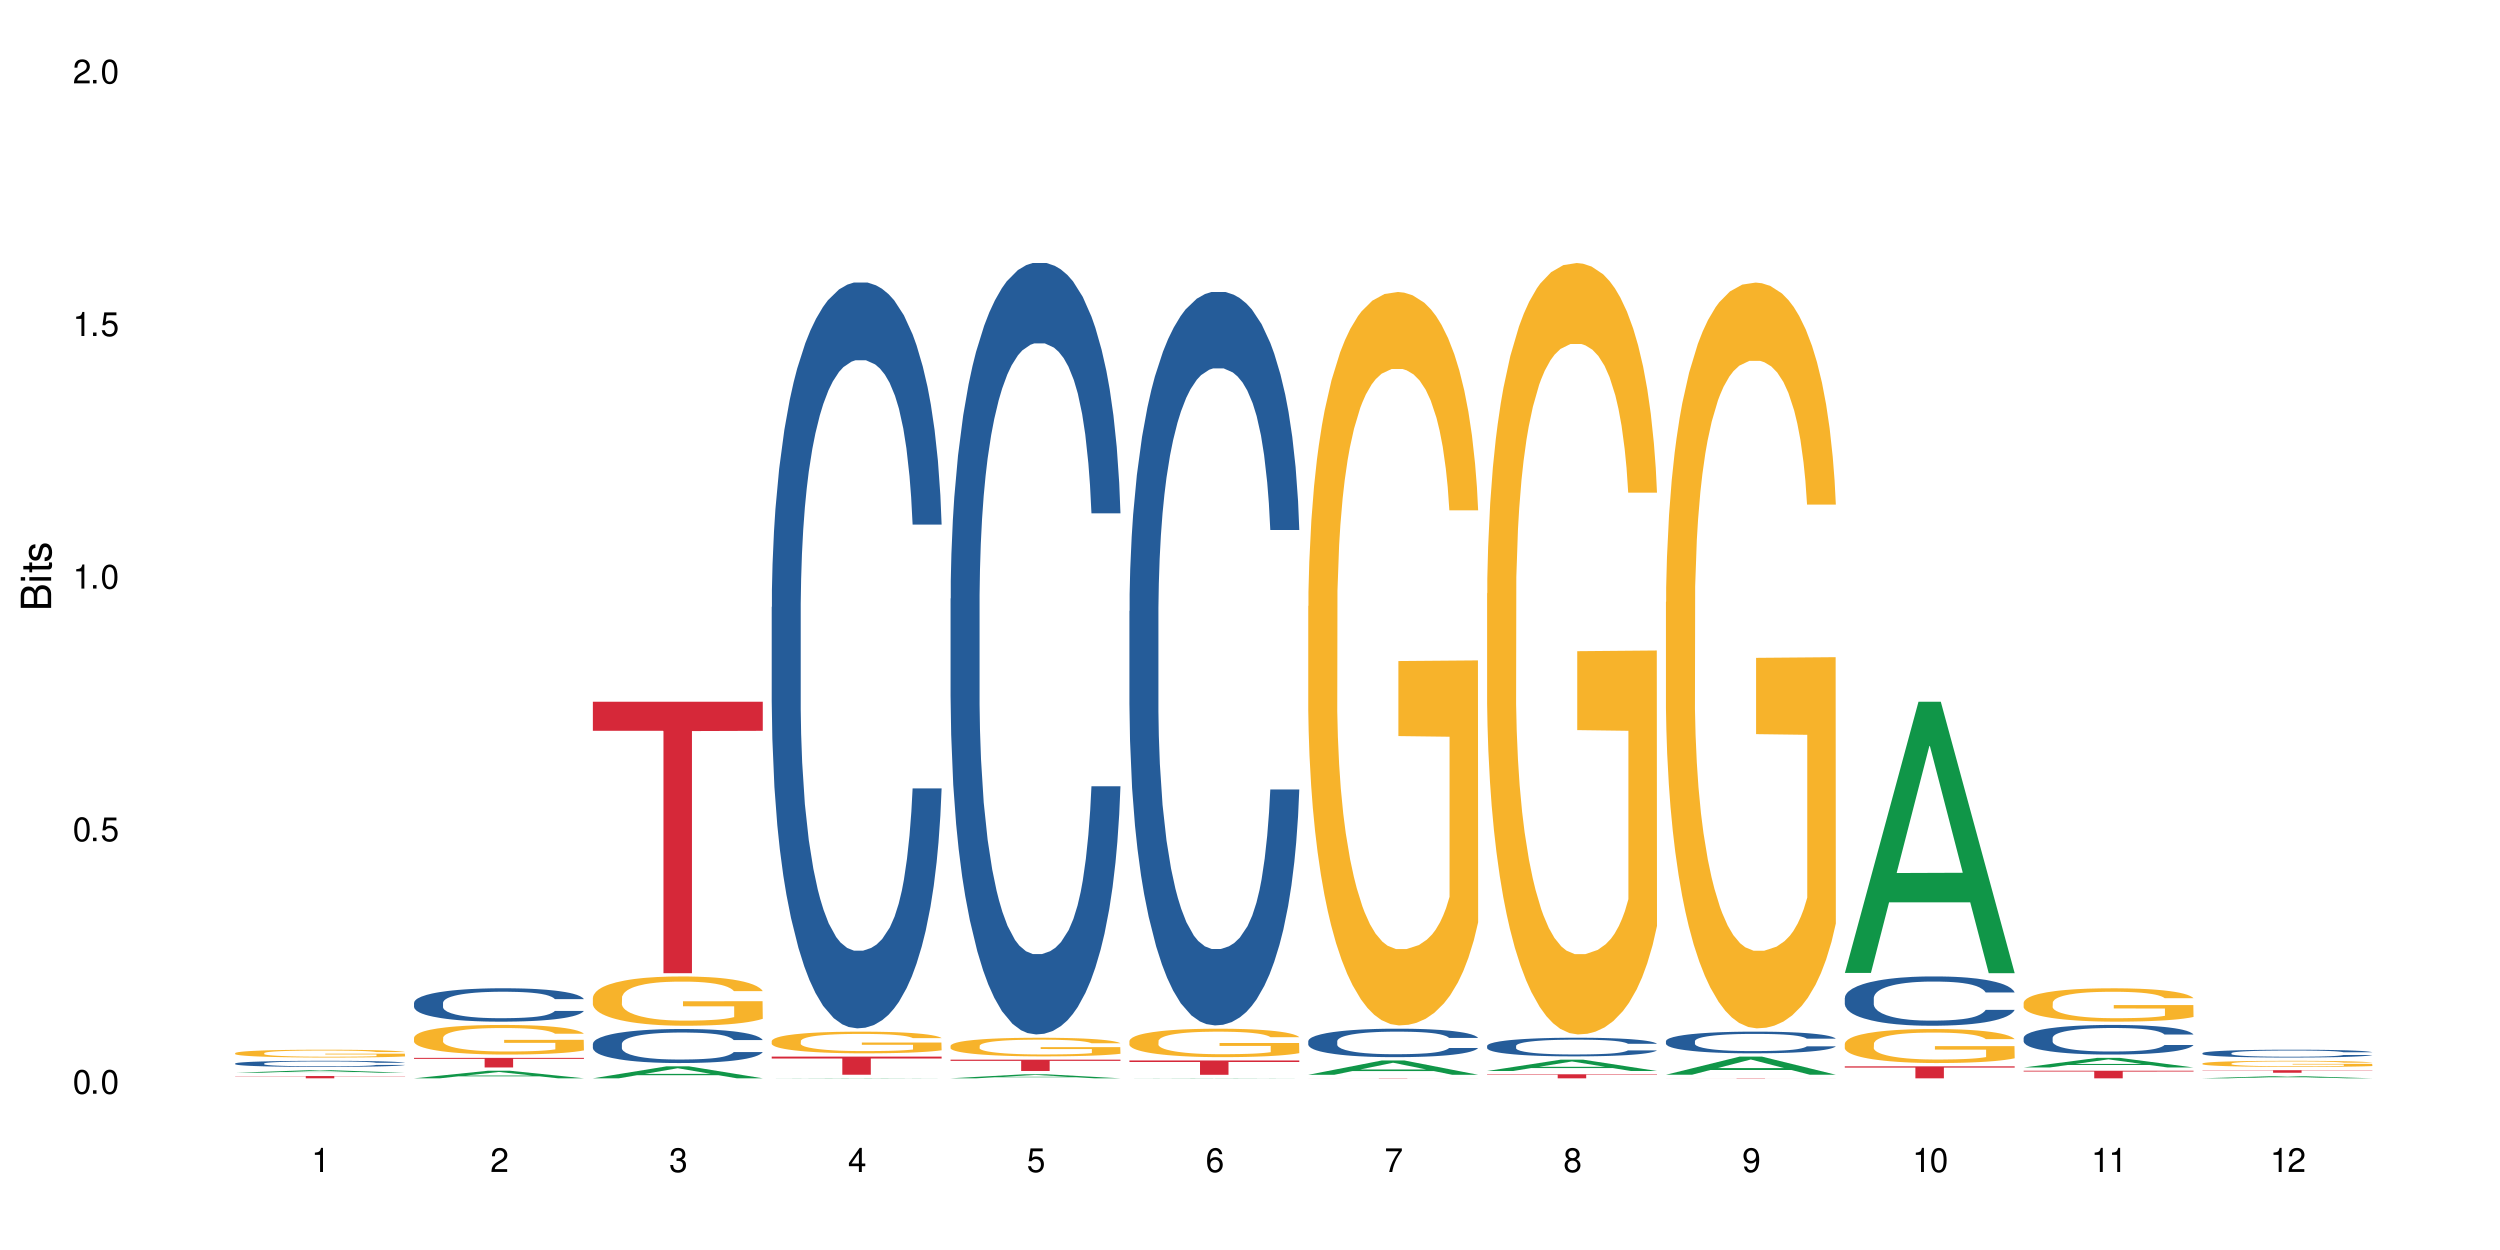 <?xml version="1.0" encoding="UTF-8"?>
<svg xmlns="http://www.w3.org/2000/svg" xmlns:xlink="http://www.w3.org/1999/xlink" width="720" height="360" viewBox="0 0 720 360">
<defs>
<g>
<g id="glyph-0-0">
</g>
<g id="glyph-0-1">
<path d="M 2.641 -6.938 C 2 -6.938 1.422 -6.656 1.078 -6.172 C 0.641 -5.562 0.406 -4.641 0.406 -3.359 C 0.406 -1.016 1.188 0.219 2.641 0.219 C 4.078 0.219 4.859 -1.016 4.859 -3.297 C 4.859 -4.641 4.656 -5.547 4.203 -6.172 C 3.844 -6.656 3.281 -6.938 2.641 -6.938 Z M 2.641 -6.188 C 3.547 -6.188 4 -5.25 4 -3.375 C 4 -1.406 3.562 -0.484 2.625 -0.484 C 1.734 -0.484 1.281 -1.438 1.281 -3.344 C 1.281 -5.25 1.734 -6.188 2.641 -6.188 Z M 2.641 -6.188 "/>
</g>
<g id="glyph-0-2">
<path d="M 1.828 -1 L 0.828 -1 L 0.828 0 L 1.828 0 Z M 1.828 -1 "/>
</g>
<g id="glyph-0-3">
<path d="M 4.562 -6.797 L 1.062 -6.797 L 0.547 -3.094 L 1.328 -3.094 C 1.719 -3.562 2.047 -3.734 2.578 -3.734 C 3.484 -3.734 4.062 -3.109 4.062 -2.094 C 4.062 -1.125 3.484 -0.531 2.578 -0.531 C 1.828 -0.531 1.375 -0.906 1.188 -1.672 L 0.328 -1.672 C 0.453 -1.109 0.547 -0.844 0.75 -0.594 C 1.125 -0.078 1.828 0.219 2.594 0.219 C 3.969 0.219 4.922 -0.781 4.922 -2.219 C 4.922 -3.562 4.031 -4.484 2.719 -4.484 C 2.25 -4.484 1.859 -4.359 1.469 -4.062 L 1.734 -5.969 L 4.562 -5.969 Z M 4.562 -6.797 "/>
</g>
<g id="glyph-0-4">
<path d="M 2.484 -4.938 L 2.484 0 L 3.328 0 L 3.328 -6.938 L 2.766 -6.938 C 2.469 -5.875 2.281 -5.734 0.984 -5.562 L 0.984 -4.938 Z M 2.484 -4.938 "/>
</g>
<g id="glyph-0-5">
<path d="M 4.859 -0.828 L 1.281 -0.828 C 1.359 -1.406 1.672 -1.781 2.5 -2.281 L 3.469 -2.828 C 4.406 -3.344 4.906 -4.062 4.906 -4.906 C 4.906 -5.484 4.672 -6.031 4.266 -6.406 C 3.859 -6.766 3.375 -6.938 2.719 -6.938 C 1.859 -6.938 1.219 -6.625 0.844 -6.031 C 0.609 -5.672 0.5 -5.234 0.484 -4.531 L 1.328 -4.531 C 1.359 -5.016 1.406 -5.281 1.531 -5.516 C 1.75 -5.938 2.188 -6.203 2.703 -6.203 C 3.469 -6.203 4.031 -5.641 4.031 -4.891 C 4.031 -4.344 3.719 -3.859 3.125 -3.516 L 2.234 -3 C 0.812 -2.172 0.406 -1.531 0.328 -0.016 L 4.859 -0.016 Z M 4.859 -0.828 "/>
</g>
<g id="glyph-0-6">
<path d="M 2.125 -3.188 L 2.578 -3.188 C 3.5 -3.188 3.984 -2.766 3.984 -1.922 C 3.984 -1.062 3.469 -0.531 2.594 -0.531 C 1.656 -0.531 1.203 -1 1.156 -2.016 L 0.312 -2.016 C 0.344 -1.453 0.438 -1.094 0.609 -0.781 C 0.953 -0.109 1.625 0.219 2.547 0.219 C 3.953 0.219 4.859 -0.625 4.859 -1.938 C 4.859 -2.828 4.516 -3.297 3.703 -3.594 C 4.344 -3.844 4.656 -4.328 4.656 -5.031 C 4.656 -6.219 3.875 -6.938 2.578 -6.938 C 1.203 -6.938 0.484 -6.172 0.453 -4.703 L 1.297 -4.703 C 1.312 -5.125 1.344 -5.359 1.453 -5.578 C 1.641 -5.969 2.062 -6.203 2.594 -6.203 C 3.344 -6.203 3.797 -5.75 3.797 -5 C 3.797 -4.516 3.609 -4.219 3.25 -4.047 C 3.016 -3.953 2.703 -3.922 2.125 -3.906 Z M 2.125 -3.188 "/>
</g>
<g id="glyph-0-7">
<path d="M 3.141 -1.672 L 3.141 0 L 3.984 0 L 3.984 -1.672 L 4.984 -1.672 L 4.984 -2.438 L 3.984 -2.438 L 3.984 -6.938 L 3.359 -6.938 L 0.266 -2.578 L 0.266 -1.672 Z M 3.141 -2.438 L 1 -2.438 L 3.141 -5.5 Z M 3.141 -2.438 "/>
</g>
<g id="glyph-0-8">
<path d="M 4.781 -5.125 C 4.609 -6.266 3.891 -6.938 2.844 -6.938 C 2.094 -6.938 1.422 -6.578 1.031 -5.953 C 0.594 -5.266 0.406 -4.422 0.406 -3.172 C 0.406 -2 0.578 -1.25 0.984 -0.641 C 1.359 -0.078 1.953 0.219 2.703 0.219 C 3.984 0.219 4.922 -0.75 4.922 -2.094 C 4.922 -3.375 4.062 -4.281 2.844 -4.281 C 2.172 -4.281 1.641 -4.031 1.281 -3.516 C 1.281 -5.234 1.828 -6.188 2.797 -6.188 C 3.391 -6.188 3.797 -5.797 3.938 -5.125 Z M 2.734 -3.531 C 3.547 -3.531 4.062 -2.953 4.062 -2.031 C 4.062 -1.156 3.484 -0.531 2.703 -0.531 C 1.922 -0.531 1.328 -1.188 1.328 -2.078 C 1.328 -2.938 1.906 -3.531 2.734 -3.531 Z M 2.734 -3.531 "/>
</g>
<g id="glyph-0-9">
<path d="M 4.984 -6.797 L 0.438 -6.797 L 0.438 -5.969 L 4.109 -5.969 C 2.5 -3.656 1.828 -2.234 1.328 0 L 2.219 0 C 2.594 -2.172 3.453 -4.047 4.984 -6.094 Z M 4.984 -6.797 "/>
</g>
<g id="glyph-0-10">
<path d="M 3.75 -3.656 C 4.469 -4.094 4.688 -4.438 4.688 -5.078 C 4.688 -6.172 3.844 -6.938 2.641 -6.938 C 1.438 -6.938 0.594 -6.172 0.594 -5.094 C 0.594 -4.438 0.812 -4.094 1.516 -3.656 C 0.734 -3.266 0.359 -2.703 0.359 -1.922 C 0.359 -0.656 1.281 0.219 2.641 0.219 C 3.984 0.219 4.922 -0.656 4.922 -1.922 C 4.922 -2.703 4.531 -3.266 3.75 -3.656 Z M 2.641 -6.188 C 3.359 -6.188 3.812 -5.75 3.812 -5.062 C 3.812 -4.406 3.344 -3.984 2.641 -3.984 C 1.922 -3.984 1.453 -4.406 1.453 -5.078 C 1.453 -5.75 1.922 -6.188 2.641 -6.188 Z M 2.641 -3.266 C 3.484 -3.266 4.062 -2.719 4.062 -1.906 C 4.062 -1.078 3.484 -0.531 2.625 -0.531 C 1.797 -0.531 1.219 -1.094 1.219 -1.906 C 1.219 -2.719 1.781 -3.266 2.641 -3.266 Z M 2.641 -3.266 "/>
</g>
<g id="glyph-0-11">
<path d="M 0.516 -1.578 C 0.672 -0.453 1.406 0.219 2.438 0.219 C 3.188 0.219 3.859 -0.141 4.266 -0.766 C 4.688 -1.453 4.891 -2.297 4.891 -3.547 C 4.891 -4.719 4.703 -5.453 4.312 -6.078 C 3.938 -6.641 3.344 -6.938 2.594 -6.938 C 1.297 -6.938 0.359 -5.969 0.359 -4.625 C 0.359 -3.344 1.234 -2.453 2.453 -2.453 C 3.094 -2.453 3.578 -2.672 4.016 -3.203 C 4 -1.484 3.469 -0.531 2.5 -0.531 C 1.906 -0.531 1.484 -0.906 1.359 -1.578 Z M 2.578 -6.203 C 3.375 -6.203 3.969 -5.531 3.969 -4.641 C 3.969 -3.797 3.391 -3.188 2.547 -3.188 C 1.734 -3.188 1.234 -3.766 1.234 -4.688 C 1.234 -5.562 1.797 -6.203 2.578 -6.203 Z M 2.578 -6.203 "/>
</g>
<g id="glyph-1-0">
</g>
<g id="glyph-1-1">
<path d="M 0 -0.953 L 0 -4.891 C 0 -5.719 -0.234 -6.344 -0.734 -6.797 C -1.188 -7.234 -1.812 -7.469 -2.5 -7.469 C -3.547 -7.469 -4.188 -7 -4.625 -5.875 C -4.984 -6.688 -5.625 -7.094 -6.531 -7.094 C -7.172 -7.094 -7.734 -6.859 -8.141 -6.391 C -8.562 -5.922 -8.75 -5.344 -8.75 -4.5 L -8.75 -0.953 Z M -4.984 -2.062 L -7.766 -2.062 L -7.766 -4.219 C -7.766 -4.844 -7.688 -5.203 -7.453 -5.5 C -7.219 -5.812 -6.859 -5.969 -6.375 -5.969 C -5.891 -5.969 -5.531 -5.812 -5.297 -5.5 C -5.062 -5.203 -4.984 -4.844 -4.984 -4.219 Z M -0.984 -2.062 L -4 -2.062 L -4 -4.781 C -4 -5.766 -3.438 -6.359 -2.484 -6.359 C -1.547 -6.359 -0.984 -5.766 -0.984 -4.781 Z M -0.984 -2.062 "/>
</g>
<g id="glyph-1-2">
<path d="M -6.281 -1.797 L -6.281 -0.797 L 0 -0.797 L 0 -1.797 Z M -8.75 -1.797 L -8.75 -0.797 L -7.484 -0.797 L -7.484 -1.797 Z M -8.75 -1.797 "/>
</g>
<g id="glyph-1-3">
<path d="M -6.281 -3.047 L -6.281 -2.016 L -8.016 -2.016 L -8.016 -1.016 L -6.281 -1.016 L -6.281 -0.172 L -5.469 -0.172 L -5.469 -1.016 L -0.719 -1.016 C -0.078 -1.016 0.281 -1.453 0.281 -2.234 C 0.281 -2.5 0.25 -2.719 0.188 -3.047 L -0.641 -3.047 C -0.609 -2.906 -0.594 -2.766 -0.594 -2.562 C -0.594 -2.141 -0.719 -2.016 -1.156 -2.016 L -5.469 -2.016 L -5.469 -3.047 Z M -6.281 -3.047 "/>
</g>
<g id="glyph-1-4">
<path d="M -4.531 -5.25 C -5.766 -5.25 -6.469 -4.422 -6.469 -2.969 C -6.469 -1.516 -5.719 -0.562 -4.547 -0.562 C -3.562 -0.562 -3.094 -1.062 -2.734 -2.562 L -2.516 -3.484 C -2.344 -4.188 -2.094 -4.469 -1.641 -4.469 C -1.047 -4.469 -0.641 -3.875 -0.641 -3 C -0.641 -2.453 -0.797 -2 -1.062 -1.75 C -1.25 -1.594 -1.422 -1.531 -1.875 -1.469 L -1.875 -0.406 C -0.422 -0.453 0.281 -1.266 0.281 -2.922 C 0.281 -4.5 -0.5 -5.516 -1.719 -5.516 C -2.656 -5.516 -3.172 -4.984 -3.469 -3.734 L -3.703 -2.766 C -3.891 -1.953 -4.156 -1.609 -4.594 -1.609 C -5.188 -1.609 -5.547 -2.125 -5.547 -2.938 C -5.547 -3.75 -5.203 -4.172 -4.531 -4.203 Z M -4.531 -5.25 "/>
</g>
</g>
</defs>
<rect x="-72" y="-36" width="864" height="432" fill="rgb(100%, 100%, 100%)" fill-opacity="1"/>
<path fill-rule="nonzero" fill="rgb(6.275%, 58.824%, 28.235%)" fill-opacity="1" d="M 67.73 308.953 L 67.785 308.953 L 88.957 308.219 L 95.387 308.219 L 116.664 308.953 L 109.188 308.953 L 103.855 308.762 L 80.488 308.762 L 75.258 308.953 L 67.73 308.953 L 82.734 308.684 L 101.711 308.684 L 92.25 308.34 L 92.145 308.336 L 92.039 308.34 L 82.684 308.684 L 82.734 308.684 Z M 67.73 308.953 "/>
<path fill-rule="nonzero" fill="rgb(14.51%, 36.078%, 60%)" fill-opacity="1" d="M 67.73 306.281 L 67.789 306.277 L 67.789 306.238 L 67.969 306.18 L 68.387 306.102 L 68.805 306.047 L 69.879 305.953 L 71.371 305.859 L 72.922 305.789 L 74.055 305.75 L 75.07 305.715 L 77.398 305.656 L 78.891 305.625 L 80.5 305.598 L 82.469 305.57 L 83.902 305.555 L 87.125 305.527 L 89.512 305.52 L 91.363 305.512 L 95.359 305.512 L 97.746 305.52 L 99.477 305.527 L 101.387 305.539 L 102.996 305.555 L 105.801 305.59 L 108.309 305.637 L 109.441 305.66 L 111.234 305.711 L 112.605 305.758 L 113.559 305.801 L 114.633 305.859 L 115.59 305.934 L 116.305 306.016 L 116.664 306.086 L 108.309 306.086 L 107.891 306.02 L 107.414 305.969 L 106.52 305.902 L 105.625 305.859 L 104.371 305.812 L 103.238 305.781 L 101.684 305.75 L 100.312 305.73 L 98.879 305.715 L 97.508 305.707 L 94.883 305.695 L 91.84 305.695 L 90.707 305.699 L 88.379 305.711 L 87.125 305.723 L 85.336 305.746 L 84.082 305.766 L 82.59 305.801 L 81.574 305.828 L 80.32 305.867 L 79.426 305.906 L 78.414 305.961 L 77.816 306 L 77.277 306.043 L 76.801 306.098 L 76.441 306.152 L 76.203 306.215 L 76.086 306.27 L 76.086 306.52 L 76.203 306.578 L 76.504 306.648 L 77.277 306.746 L 78.414 306.832 L 79.727 306.898 L 80.977 306.945 L 81.695 306.969 L 82.648 306.996 L 84.141 307.027 L 86.289 307.059 L 87.543 307.07 L 89.453 307.086 L 91.422 307.09 L 94.047 307.09 L 96.375 307.086 L 97.926 307.078 L 99.535 307.062 L 101.746 307.035 L 103.117 307.012 L 104.312 306.98 L 105.207 306.949 L 105.801 306.922 L 106.699 306.875 L 107.414 306.82 L 107.949 306.762 L 108.309 306.707 L 116.664 306.707 L 116.305 306.773 L 115.77 306.836 L 115.23 306.883 L 114.395 306.938 L 113.441 306.988 L 112.066 307.043 L 110.934 307.082 L 109.441 307.121 L 108.07 307.152 L 106.578 307.18 L 104.371 307.211 L 102.938 307.227 L 101.387 307.242 L 99.535 307.254 L 97.211 307.266 L 94.703 307.273 L 89.871 307.273 L 88.02 307.266 L 85.574 307.25 L 82.531 307.223 L 80.32 307.191 L 78.59 307.16 L 77.102 307.129 L 75.43 307.086 L 73.281 307.016 L 71.969 306.961 L 71.074 306.914 L 70.059 306.852 L 69.344 306.793 L 68.508 306.703 L 67.91 306.59 L 67.73 306.5 Z M 67.73 306.281 "/>
<path fill-rule="nonzero" fill="rgb(96.863%, 70.196%, 16.863%)" fill-opacity="1" d="M 67.73 303.281 L 67.789 303.281 L 67.789 303.238 L 68.031 303.145 L 68.625 303.02 L 69.402 302.914 L 70.238 302.832 L 70.773 302.789 L 71.668 302.727 L 72.445 302.68 L 74.414 302.59 L 76.922 302.5 L 78.293 302.465 L 79.844 302.43 L 82.051 302.391 L 83.066 302.375 L 86.172 302.344 L 89.691 302.324 L 93.57 302.316 L 95.359 302.32 L 97.805 302.328 L 101.148 302.348 L 103.059 302.371 L 104.551 302.391 L 106.102 302.418 L 108.012 302.457 L 109.801 302.508 L 111.234 302.559 L 112.664 302.617 L 113.859 302.684 L 114.871 302.758 L 115.77 302.844 L 116.305 302.914 L 116.664 302.988 L 108.367 302.988 L 107.891 302.914 L 107.355 302.859 L 106.461 302.793 L 105.562 302.742 L 104.668 302.703 L 102.996 302.648 L 101.566 302.617 L 99.777 302.59 L 98.047 302.57 L 96.074 302.559 L 94.883 302.555 L 91.719 302.555 L 88.855 302.566 L 87.184 302.582 L 85.992 302.602 L 84.32 302.633 L 83.305 302.656 L 82.707 302.672 L 80.918 302.734 L 79.727 302.793 L 79.07 302.832 L 78.234 302.895 L 77.637 302.949 L 76.98 303.031 L 76.621 303.094 L 76.145 303.234 L 76.086 303.605 L 76.266 303.684 L 76.621 303.766 L 77.102 303.84 L 77.816 303.918 L 78.531 303.98 L 79.785 304.059 L 80.859 304.113 L 81.695 304.148 L 83.305 304.203 L 83.961 304.223 L 85.512 304.258 L 87.125 304.289 L 89.094 304.312 L 90.586 304.324 L 92.973 304.336 L 96.016 304.336 L 99.598 304.324 L 101.863 304.305 L 103.414 304.289 L 104.43 304.277 L 105.684 304.254 L 106.578 304.23 L 107.414 304.211 L 108.43 304.176 L 108.43 303.684 L 93.688 303.68 L 93.688 303.449 L 116.602 303.449 L 116.664 304.254 L 115.41 304.309 L 113.859 304.363 L 112.367 304.402 L 110.816 304.438 L 108.605 304.477 L 106.816 304.504 L 104.07 304.531 L 101.566 304.551 L 98.941 304.562 L 96.613 304.566 L 93.867 304.57 L 91.422 304.566 L 88.797 304.555 L 86.707 304.535 L 84.797 304.516 L 82.887 304.488 L 80.5 304.445 L 78.949 304.41 L 77.34 304.367 L 75.727 304.316 L 74.297 304.262 L 73.34 304.219 L 72.387 304.168 L 71.371 304.105 L 70.418 304.035 L 69.699 303.973 L 69.043 303.902 L 68.566 303.832 L 68.09 303.742 L 67.852 303.668 L 67.73 303.602 Z M 67.73 303.281 "/>
<path fill-rule="nonzero" fill="rgb(83.922%, 15.686%, 22.353%)" fill-opacity="1" d="M 67.73 309.898 L 116.664 309.898 L 116.664 309.969 L 96.27 309.969 L 96.27 310.555 L 88.066 310.555 L 88.066 309.969 L 67.73 309.969 Z M 67.73 309.898 "/>
<path fill-rule="nonzero" fill="rgb(6.275%, 58.824%, 28.235%)" fill-opacity="1" d="M 119.238 310.551 L 119.289 310.551 L 140.465 308.379 L 146.895 308.379 L 168.172 310.555 L 160.695 310.555 L 155.363 309.984 L 131.996 309.984 L 126.766 310.551 L 119.238 310.551 L 134.242 309.75 L 153.219 309.75 L 143.758 308.734 L 143.652 308.73 L 143.547 308.738 L 134.191 309.75 L 134.242 309.75 Z M 119.238 310.551 "/>
<path fill-rule="nonzero" fill="rgb(14.51%, 36.078%, 60%)" fill-opacity="1" d="M 119.238 288.809 L 119.297 288.801 L 119.297 288.59 L 119.477 288.254 L 119.895 287.832 L 120.312 287.543 L 121.387 287.023 L 122.879 286.523 L 124.43 286.137 L 125.562 285.91 L 126.578 285.734 L 128.906 285.406 L 130.398 285.242 L 132.008 285.09 L 133.977 284.941 L 135.41 284.855 L 138.633 284.715 L 141.02 284.652 L 142.871 284.625 L 146.867 284.625 L 149.254 284.66 L 150.984 284.703 L 152.895 284.773 L 154.504 284.855 L 157.309 285.047 L 159.816 285.293 L 160.949 285.434 L 162.742 285.707 L 164.113 285.969 L 165.066 286.199 L 166.141 286.523 L 167.098 286.918 L 167.812 287.367 L 168.172 287.746 L 159.816 287.746 L 159.398 287.395 L 158.922 287.121 L 158.027 286.762 L 157.133 286.504 L 155.879 286.25 L 154.746 286.086 L 153.191 285.918 L 151.82 285.812 L 150.387 285.734 L 149.016 285.68 L 146.391 285.629 L 143.348 285.629 L 142.211 285.645 L 139.887 285.715 L 138.633 285.777 L 136.844 285.898 L 135.59 286.016 L 134.098 286.191 L 133.082 286.34 L 131.828 286.566 L 130.934 286.77 L 129.922 287.059 L 129.324 287.277 L 128.785 287.523 L 128.309 287.816 L 127.949 288.121 L 127.711 288.449 L 127.594 288.766 L 127.594 290.125 L 127.711 290.441 L 128.012 290.812 L 128.785 291.348 L 129.922 291.812 L 131.234 292.184 L 132.484 292.445 L 133.203 292.57 L 134.156 292.711 L 135.648 292.887 L 137.797 293.062 L 139.051 293.133 L 140.961 293.203 L 142.93 293.238 L 145.555 293.238 L 147.883 293.203 L 149.434 293.156 L 151.043 293.086 L 153.254 292.938 L 154.625 292.797 L 155.816 292.629 L 156.715 292.465 L 157.309 292.324 L 158.207 292.051 L 158.922 291.75 L 159.457 291.445 L 159.816 291.145 L 168.172 291.145 L 167.812 291.496 L 167.277 291.84 L 166.738 292.094 L 165.902 292.402 L 164.949 292.676 L 163.574 292.98 L 162.441 293.184 L 160.949 293.402 L 159.578 293.57 L 158.086 293.719 L 155.879 293.895 L 154.445 293.984 L 152.895 294.062 L 151.043 294.133 L 148.719 294.195 L 146.211 294.23 L 143.883 294.238 L 141.379 294.223 L 139.527 294.188 L 137.082 294.105 L 134.039 293.949 L 131.828 293.781 L 130.098 293.613 L 128.605 293.438 L 126.938 293.203 L 124.789 292.816 L 123.477 292.516 L 122.582 292.27 L 121.566 291.926 L 120.852 291.621 L 120.016 291.129 L 119.418 290.504 L 119.238 290.02 Z M 119.238 288.809 "/>
<path fill-rule="nonzero" fill="rgb(96.863%, 70.196%, 16.863%)" fill-opacity="1" d="M 119.238 298.836 L 119.297 298.828 L 119.297 298.672 L 119.535 298.324 L 120.133 297.84 L 120.91 297.441 L 121.746 297.129 L 122.281 296.965 L 123.176 296.734 L 123.953 296.562 L 125.922 296.211 L 128.43 295.883 L 129.801 295.742 L 131.352 295.609 L 133.559 295.461 L 134.574 295.406 L 137.676 295.281 L 141.199 295.207 L 145.078 295.184 L 146.867 295.191 L 149.312 295.223 L 152.656 295.305 L 154.566 295.383 L 156.059 295.461 L 157.609 295.562 L 159.52 295.719 L 161.309 295.906 L 162.742 296.094 L 164.172 296.328 L 165.367 296.578 L 166.379 296.848 L 167.277 297.176 L 167.812 297.449 L 168.172 297.723 L 159.875 297.723 L 159.398 297.449 L 158.863 297.238 L 157.965 296.98 L 157.07 296.797 L 156.176 296.648 L 154.504 296.445 L 153.074 296.32 L 151.281 296.211 L 149.551 296.141 L 147.582 296.094 L 146.391 296.078 L 143.227 296.078 L 140.363 296.133 L 138.691 296.195 L 137.5 296.258 L 135.828 296.375 L 134.812 296.469 L 134.215 296.531 L 132.426 296.773 L 131.234 296.988 L 130.578 297.137 L 129.742 297.371 L 129.145 297.582 L 128.488 297.895 L 128.129 298.129 L 127.652 298.656 L 127.594 300.059 L 127.773 300.355 L 128.129 300.676 L 128.605 300.957 L 129.324 301.254 L 130.039 301.48 L 131.293 301.781 L 132.367 301.984 L 133.203 302.117 L 134.812 302.328 L 135.469 302.398 L 137.02 302.539 L 138.633 302.648 L 140.602 302.742 L 142.094 302.789 L 144.48 302.828 L 147.523 302.828 L 151.105 302.781 L 153.371 302.719 L 154.922 302.656 L 155.938 302.602 L 157.191 302.516 L 158.086 302.438 L 158.922 302.352 L 159.938 302.219 L 159.938 300.355 L 145.195 300.348 L 145.195 299.477 L 168.109 299.469 L 168.172 302.516 L 166.918 302.727 L 165.367 302.93 L 163.875 303.086 L 162.324 303.219 L 160.113 303.363 L 158.324 303.457 L 155.578 303.566 L 153.074 303.637 L 150.449 303.684 L 148.121 303.707 L 145.375 303.715 L 142.93 303.699 L 140.305 303.652 L 138.215 303.59 L 136.305 303.512 L 134.395 303.41 L 132.008 303.246 L 130.457 303.117 L 128.848 302.953 L 127.234 302.758 L 125.801 302.547 L 124.848 302.383 L 123.895 302.195 L 122.879 301.961 L 121.926 301.695 L 121.207 301.457 L 120.551 301.184 L 120.074 300.926 L 119.598 300.574 L 119.359 300.293 L 119.238 300.051 Z M 119.238 298.836 "/>
<path fill-rule="nonzero" fill="rgb(83.922%, 15.686%, 22.353%)" fill-opacity="1" d="M 119.238 304.66 L 168.172 304.66 L 168.172 304.957 L 147.777 304.957 L 147.777 307.434 L 139.574 307.434 L 139.574 304.961 L 139.453 304.957 L 119.238 304.957 Z M 119.238 304.66 "/>
<path fill-rule="nonzero" fill="rgb(6.275%, 58.824%, 28.235%)" fill-opacity="1" d="M 170.746 310.551 L 170.797 310.547 L 191.973 307.102 L 198.402 307.102 L 219.68 310.555 L 212.203 310.555 L 206.871 309.652 L 183.504 309.652 L 178.273 310.551 L 170.746 310.551 L 185.75 309.281 L 204.727 309.277 L 195.266 307.664 L 195.16 307.66 L 195.055 307.672 L 185.699 309.277 L 185.75 309.281 Z M 170.746 310.551 "/>
<path fill-rule="nonzero" fill="rgb(14.51%, 36.078%, 60%)" fill-opacity="1" d="M 170.746 300.621 L 170.805 300.613 L 170.805 300.398 L 170.984 300.059 L 171.402 299.629 L 171.82 299.332 L 172.895 298.805 L 174.387 298.293 L 175.938 297.898 L 177.07 297.664 L 178.086 297.484 L 180.414 297.156 L 181.906 296.984 L 183.516 296.832 L 185.484 296.68 L 186.918 296.59 L 190.141 296.445 L 192.527 296.383 L 194.375 296.359 L 198.375 296.359 L 200.762 296.395 L 202.492 296.438 L 204.402 296.512 L 206.012 296.59 L 208.816 296.789 L 211.324 297.039 L 212.457 297.184 L 214.25 297.461 L 215.621 297.727 L 216.574 297.961 L 217.648 298.293 L 218.605 298.695 L 219.32 299.152 L 219.68 299.539 L 211.324 299.539 L 210.906 299.18 L 210.43 298.902 L 209.535 298.535 L 208.641 298.273 L 207.387 298.016 L 206.25 297.844 L 204.699 297.676 L 203.328 297.566 L 201.895 297.484 L 200.523 297.434 L 197.898 297.379 L 194.855 297.379 L 193.719 297.398 L 191.395 297.469 L 190.141 297.531 L 188.352 297.656 L 187.098 297.773 L 185.605 297.953 L 184.59 298.105 L 183.336 298.336 L 182.441 298.543 L 181.426 298.84 L 180.832 299.062 L 180.293 299.312 L 179.816 299.609 L 179.457 299.922 L 179.219 300.254 L 179.102 300.578 L 179.102 301.965 L 179.219 302.289 L 179.52 302.664 L 180.293 303.211 L 181.426 303.688 L 182.742 304.062 L 183.992 304.332 L 184.711 304.457 L 185.664 304.598 L 187.156 304.777 L 189.305 304.957 L 190.559 305.031 L 192.469 305.102 L 194.438 305.137 L 197.062 305.137 L 199.391 305.102 L 200.941 305.055 L 202.551 304.984 L 204.762 304.832 L 206.133 304.688 L 207.324 304.52 L 208.223 304.348 L 208.816 304.207 L 209.711 303.926 L 210.43 303.621 L 210.965 303.309 L 211.324 303.004 L 219.68 303.004 L 219.32 303.363 L 218.785 303.711 L 218.246 303.973 L 217.41 304.285 L 216.457 304.562 L 215.082 304.879 L 213.949 305.082 L 212.457 305.309 L 211.086 305.477 L 209.594 305.629 L 207.387 305.809 L 205.953 305.898 L 204.402 305.98 L 202.551 306.051 L 200.227 306.113 L 197.719 306.148 L 195.391 306.156 L 192.887 306.141 L 191.035 306.105 L 188.59 306.023 L 185.547 305.863 L 183.336 305.691 L 181.605 305.523 L 180.113 305.344 L 178.445 305.102 L 176.297 304.707 L 174.984 304.402 L 174.086 304.152 L 173.074 303.801 L 172.355 303.488 L 171.523 302.988 L 170.926 302.352 L 170.746 301.859 Z M 170.746 300.621 "/>
<path fill-rule="nonzero" fill="rgb(96.863%, 70.196%, 16.863%)" fill-opacity="1" d="M 170.746 287.301 L 170.805 287.285 L 170.805 287.027 L 171.043 286.441 L 171.641 285.641 L 172.418 284.977 L 173.254 284.461 L 173.789 284.188 L 174.684 283.797 L 175.461 283.512 L 177.43 282.93 L 179.938 282.387 L 181.309 282.152 L 182.859 281.934 L 185.066 281.684 L 186.082 281.594 L 189.184 281.387 L 192.707 281.258 L 196.586 281.219 L 198.375 281.23 L 200.82 281.285 L 204.164 281.426 L 206.074 281.555 L 207.566 281.684 L 209.117 281.855 L 211.027 282.113 L 212.816 282.426 L 214.25 282.734 L 215.68 283.125 L 216.875 283.539 L 217.887 283.992 L 218.785 284.539 L 219.32 284.992 L 219.68 285.445 L 211.383 285.445 L 210.906 284.992 L 210.371 284.641 L 209.473 284.215 L 208.578 283.902 L 207.684 283.656 L 206.012 283.32 L 204.582 283.113 L 202.789 282.93 L 201.059 282.812 L 199.09 282.734 L 197.898 282.711 L 194.734 282.711 L 191.871 282.801 L 190.199 282.902 L 189.008 283.008 L 187.336 283.203 L 186.32 283.359 L 185.723 283.461 L 183.934 283.863 L 182.742 284.227 L 182.086 284.473 L 181.25 284.863 L 180.652 285.211 L 179.996 285.73 L 179.637 286.121 L 179.16 287 L 179.102 289.336 L 179.281 289.828 L 179.637 290.359 L 180.113 290.824 L 180.832 291.316 L 181.547 291.695 L 182.801 292.199 L 183.875 292.535 L 184.711 292.758 L 186.32 293.105 L 186.977 293.223 L 188.527 293.457 L 190.141 293.637 L 192.109 293.793 L 193.602 293.871 L 195.988 293.938 L 199.031 293.938 L 202.613 293.859 L 204.879 293.754 L 206.43 293.652 L 207.445 293.562 L 208.699 293.418 L 209.594 293.289 L 210.43 293.145 L 211.445 292.926 L 211.445 289.828 L 196.703 289.812 L 196.703 288.363 L 219.617 288.348 L 219.68 293.418 L 218.426 293.77 L 216.875 294.105 L 215.383 294.363 L 213.832 294.586 L 211.621 294.832 L 209.832 294.988 L 207.086 295.168 L 204.582 295.285 L 201.957 295.363 L 199.629 295.402 L 196.883 295.414 L 194.438 295.387 L 191.812 295.312 L 189.723 295.207 L 187.812 295.078 L 185.902 294.91 L 183.516 294.637 L 181.965 294.418 L 180.355 294.145 L 178.742 293.82 L 177.309 293.469 L 176.355 293.199 L 175.402 292.887 L 174.387 292.496 L 173.43 292.059 L 172.715 291.656 L 172.059 291.199 L 171.582 290.773 L 171.105 290.191 L 170.867 289.723 L 170.746 289.32 Z M 170.746 287.301 "/>
<path fill-rule="nonzero" fill="rgb(83.922%, 15.686%, 22.353%)" fill-opacity="1" d="M 170.746 202.105 L 219.68 202.105 L 219.68 210.473 L 199.285 210.547 L 199.285 280.277 L 191.078 280.277 L 191.078 210.621 L 190.961 210.473 L 170.746 210.473 Z M 170.746 202.105 "/>
<path fill-rule="nonzero" fill="rgb(6.275%, 58.824%, 28.235%)" fill-opacity="1" d="M 222.254 310.555 L 222.305 310.555 L 243.48 310.469 L 249.91 310.469 L 271.188 310.555 L 263.711 310.555 L 258.379 310.531 L 235.008 310.531 L 229.781 310.555 L 222.254 310.555 L 237.258 310.523 L 256.234 310.523 L 246.773 310.484 L 246.562 310.484 L 237.207 310.523 L 237.258 310.523 Z M 222.254 310.555 "/>
<path fill-rule="nonzero" fill="rgb(14.51%, 36.078%, 60%)" fill-opacity="1" d="M 222.254 174.836 L 222.312 174.641 L 222.312 169.926 L 222.492 162.465 L 222.91 153.043 L 223.328 146.562 L 224.402 134.98 L 225.895 123.789 L 227.445 115.148 L 228.578 110.043 L 229.594 106.117 L 231.922 98.852 L 233.414 95.125 L 235.023 91.785 L 236.992 88.449 L 238.426 86.484 L 241.648 83.344 L 244.035 81.969 L 245.883 81.379 L 249.883 81.379 L 252.27 82.164 L 254 83.148 L 255.91 84.719 L 257.52 86.484 L 260.324 90.805 L 262.832 96.301 L 263.965 99.441 L 265.754 105.527 L 267.129 111.418 L 268.082 116.523 L 269.156 123.789 L 270.113 132.625 L 270.828 142.637 L 271.188 151.078 L 262.832 151.078 L 262.414 143.227 L 261.938 137.141 L 261.043 129.09 L 260.145 123.395 L 258.895 117.703 L 257.758 113.973 L 256.207 110.242 L 254.836 107.887 L 253.402 106.117 L 252.031 104.941 L 249.406 103.762 L 246.363 103.762 L 245.227 104.156 L 242.902 105.727 L 241.648 107.098 L 239.855 109.848 L 238.605 112.402 L 237.113 116.328 L 236.098 119.664 L 234.844 124.77 L 233.949 129.285 L 232.934 135.766 L 232.34 140.672 L 231.801 146.172 L 231.324 152.648 L 230.965 159.52 L 230.727 166.785 L 230.609 173.855 L 230.609 204.285 L 230.727 211.355 L 231.027 219.602 L 231.801 231.578 L 232.934 241.98 L 234.25 250.227 L 235.5 256.117 L 236.219 258.867 L 237.172 262.008 L 238.664 265.934 L 240.812 269.863 L 242.066 271.434 L 243.977 273.004 L 245.945 273.789 L 248.57 273.789 L 250.898 273.004 L 252.449 272.023 L 254.059 270.449 L 256.266 267.113 L 257.641 263.973 L 258.832 260.242 L 259.73 256.512 L 260.324 253.371 L 261.219 247.285 L 261.938 240.609 L 262.473 233.734 L 262.832 227.062 L 271.188 227.062 L 270.828 234.914 L 270.289 242.57 L 269.754 248.266 L 268.918 255.137 L 267.965 261.223 L 266.59 268.094 L 265.457 272.609 L 263.965 277.52 L 262.594 281.25 L 261.102 284.586 L 258.895 288.516 L 257.461 290.477 L 255.91 292.246 L 254.059 293.816 L 251.73 295.188 L 249.227 295.977 L 246.898 296.172 L 244.391 295.777 L 242.543 294.992 L 240.098 293.227 L 237.051 289.691 L 234.844 285.961 L 233.113 282.23 L 231.621 278.305 L 229.953 273.004 L 227.805 264.363 L 226.492 257.688 L 225.594 252.191 L 224.582 244.535 L 223.863 237.664 L 223.031 226.668 L 222.434 212.727 L 222.254 201.93 Z M 222.254 174.836 "/>
<path fill-rule="nonzero" fill="rgb(96.863%, 70.196%, 16.863%)" fill-opacity="1" d="M 222.254 299.789 L 222.312 299.785 L 222.312 299.672 L 222.551 299.414 L 223.148 299.059 L 223.926 298.77 L 224.762 298.539 L 225.297 298.422 L 226.191 298.25 L 226.969 298.125 L 228.938 297.867 L 231.445 297.629 L 232.816 297.523 L 234.367 297.43 L 236.574 297.32 L 237.59 297.281 L 240.691 297.188 L 244.215 297.133 L 248.094 297.113 L 249.883 297.121 L 252.328 297.141 L 255.672 297.207 L 257.582 297.262 L 259.07 297.32 L 260.625 297.395 L 262.535 297.508 L 264.324 297.645 L 265.754 297.781 L 267.188 297.953 L 268.383 298.137 L 269.395 298.336 L 270.289 298.574 L 270.828 298.773 L 271.188 298.973 L 262.891 298.973 L 262.414 298.773 L 261.875 298.621 L 260.98 298.434 L 260.086 298.297 L 259.191 298.188 L 257.52 298.039 L 256.09 297.945 L 254.297 297.867 L 252.566 297.816 L 250.598 297.781 L 249.406 297.77 L 246.242 297.77 L 243.379 297.809 L 241.707 297.855 L 240.516 297.902 L 238.844 297.988 L 237.828 298.055 L 237.23 298.102 L 235.441 298.277 L 234.25 298.438 L 233.59 298.547 L 232.758 298.719 L 232.16 298.871 L 231.504 299.102 L 231.145 299.27 L 230.668 299.66 L 230.609 300.688 L 230.785 300.902 L 231.145 301.137 L 231.621 301.344 L 232.34 301.559 L 233.055 301.723 L 234.309 301.945 L 235.383 302.094 L 236.219 302.191 L 237.828 302.348 L 238.484 302.398 L 240.035 302.5 L 241.648 302.582 L 243.617 302.648 L 245.109 302.684 L 247.496 302.711 L 250.539 302.711 L 254.121 302.676 L 256.387 302.633 L 257.938 302.586 L 258.953 302.547 L 260.207 302.484 L 261.102 302.426 L 261.938 302.363 L 262.949 302.266 L 262.949 300.902 L 248.211 300.898 L 248.211 300.258 L 271.125 300.254 L 271.188 302.484 L 269.934 302.637 L 268.383 302.785 L 266.891 302.898 L 265.34 302.996 L 263.129 303.105 L 261.34 303.176 L 258.594 303.254 L 256.09 303.305 L 253.465 303.34 L 251.137 303.355 L 248.391 303.363 L 245.945 303.352 L 243.32 303.316 L 241.23 303.27 L 239.32 303.215 L 237.41 303.141 L 235.023 303.02 L 233.473 302.922 L 231.859 302.805 L 230.25 302.66 L 228.816 302.508 L 227.863 302.387 L 226.91 302.25 L 225.895 302.078 L 224.938 301.883 L 224.223 301.707 L 223.566 301.508 L 223.09 301.32 L 222.613 301.062 L 222.375 300.855 L 222.254 300.68 Z M 222.254 299.789 "/>
<path fill-rule="nonzero" fill="rgb(83.922%, 15.686%, 22.353%)" fill-opacity="1" d="M 222.254 304.305 L 271.188 304.305 L 271.188 304.863 L 250.793 304.867 L 250.793 309.527 L 242.586 309.527 L 242.586 304.875 L 242.469 304.863 L 222.254 304.863 Z M 222.254 304.305 "/>
<path fill-rule="nonzero" fill="rgb(6.275%, 58.824%, 28.235%)" fill-opacity="1" d="M 273.762 310.551 L 273.812 310.551 L 294.984 309.391 L 301.418 309.391 L 322.695 310.555 L 315.219 310.555 L 309.887 310.25 L 286.516 310.25 L 281.289 310.551 L 273.762 310.551 L 288.766 310.125 L 307.742 310.125 L 298.281 309.582 L 298.07 309.582 L 288.711 310.125 L 288.766 310.125 Z M 273.762 310.551 "/>
<path fill-rule="nonzero" fill="rgb(14.51%, 36.078%, 60%)" fill-opacity="1" d="M 273.762 172.414 L 273.82 172.211 L 273.82 167.336 L 274 159.621 L 274.418 149.871 L 274.836 143.172 L 275.91 131.188 L 277.402 119.613 L 278.953 110.676 L 280.086 105.395 L 281.102 101.332 L 283.43 93.82 L 284.922 89.961 L 286.531 86.508 L 288.5 83.055 L 289.934 81.023 L 293.156 77.777 L 295.543 76.355 L 297.391 75.746 L 301.391 75.746 L 303.777 76.559 L 305.508 77.574 L 307.418 79.195 L 309.027 81.023 L 311.832 85.492 L 314.34 91.18 L 315.473 94.43 L 317.262 100.723 L 318.637 106.816 L 319.59 112.098 L 320.664 119.613 L 321.621 128.75 L 322.336 139.109 L 322.695 147.84 L 314.34 147.84 L 313.922 139.719 L 313.445 133.422 L 312.551 125.094 L 311.652 119.207 L 310.402 113.316 L 309.266 109.457 L 307.715 105.598 L 306.344 103.16 L 304.91 101.332 L 303.539 100.113 L 300.914 98.898 L 297.871 98.898 L 296.734 99.305 L 294.41 100.926 L 293.156 102.348 L 291.363 105.191 L 290.113 107.832 L 288.621 111.895 L 287.605 115.348 L 286.352 120.629 L 285.457 125.297 L 284.441 132 L 283.848 137.078 L 283.309 142.766 L 282.832 149.465 L 282.473 156.574 L 282.234 164.09 L 282.117 171.398 L 282.117 202.879 L 282.234 210.188 L 282.535 218.719 L 283.309 231.109 L 284.441 241.871 L 285.754 250.402 L 287.008 256.492 L 287.727 259.336 L 288.68 262.586 L 290.172 266.648 L 292.32 270.711 L 293.574 272.336 L 295.484 273.961 L 297.453 274.773 L 300.078 274.773 L 302.406 273.961 L 303.957 272.945 L 305.566 271.32 L 307.773 267.867 L 309.148 264.617 L 310.34 260.758 L 311.234 256.898 L 311.832 253.648 L 312.727 247.355 L 313.445 240.449 L 313.98 233.34 L 314.34 226.438 L 322.695 226.438 L 322.336 234.559 L 321.797 242.48 L 321.262 248.371 L 320.426 255.477 L 319.473 261.773 L 318.098 268.883 L 316.965 273.555 L 315.473 278.629 L 314.102 282.488 L 312.609 285.941 L 310.402 290.004 L 308.969 292.035 L 307.418 293.863 L 305.566 295.488 L 303.238 296.91 L 300.734 297.719 L 298.406 297.922 L 295.898 297.52 L 294.051 296.707 L 291.605 294.879 L 288.559 291.223 L 286.352 287.363 L 284.621 283.504 L 283.129 279.441 L 281.461 273.961 L 279.312 265.023 L 278 258.117 L 277.102 252.434 L 276.09 244.512 L 275.371 237.402 L 274.535 226.031 L 273.941 211.609 L 273.762 200.441 Z M 273.762 172.414 "/>
<path fill-rule="nonzero" fill="rgb(96.863%, 70.196%, 16.863%)" fill-opacity="1" d="M 273.762 301.168 L 273.82 301.164 L 273.82 301.066 L 274.059 300.844 L 274.656 300.539 L 275.434 300.289 L 276.27 300.094 L 276.805 299.988 L 277.699 299.844 L 278.477 299.734 L 280.445 299.516 L 282.949 299.309 L 284.324 299.219 L 285.875 299.137 L 288.082 299.043 L 289.098 299.008 L 292.199 298.93 L 295.723 298.883 L 299.602 298.867 L 301.391 298.871 L 303.836 298.891 L 307.18 298.945 L 309.09 298.996 L 310.578 299.043 L 312.133 299.105 L 314.039 299.207 L 315.832 299.324 L 317.262 299.441 L 318.695 299.59 L 319.891 299.746 L 320.902 299.918 L 321.797 300.121 L 322.336 300.293 L 322.695 300.465 L 314.398 300.465 L 313.922 300.293 L 313.383 300.16 L 312.488 300 L 311.594 299.883 L 310.699 299.789 L 309.027 299.66 L 307.598 299.582 L 305.805 299.516 L 304.074 299.469 L 302.105 299.441 L 300.914 299.43 L 297.75 299.43 L 294.887 299.465 L 293.215 299.504 L 292.02 299.543 L 290.352 299.617 L 289.336 299.676 L 288.738 299.715 L 286.949 299.867 L 285.754 300.004 L 285.098 300.098 L 284.266 300.246 L 283.668 300.379 L 283.012 300.574 L 282.652 300.723 L 282.176 301.055 L 282.117 301.938 L 282.293 302.125 L 282.652 302.324 L 283.129 302.5 L 283.848 302.688 L 284.562 302.832 L 285.816 303.023 L 286.891 303.148 L 287.727 303.234 L 289.336 303.367 L 289.992 303.41 L 291.543 303.496 L 293.156 303.566 L 295.125 303.625 L 296.617 303.656 L 299.004 303.68 L 302.047 303.68 L 305.625 303.648 L 307.895 303.609 L 309.445 303.57 L 310.461 303.535 L 311.715 303.484 L 312.609 303.434 L 313.445 303.379 L 314.457 303.297 L 314.457 302.125 L 299.719 302.121 L 299.719 301.57 L 322.633 301.566 L 322.695 303.484 L 321.441 303.617 L 319.891 303.742 L 318.398 303.84 L 316.844 303.926 L 314.637 304.02 L 312.848 304.078 L 310.102 304.145 L 307.598 304.191 L 304.969 304.219 L 302.645 304.234 L 299.898 304.238 L 297.453 304.23 L 294.824 304.199 L 292.738 304.16 L 290.828 304.109 L 288.918 304.047 L 286.531 303.945 L 284.98 303.859 L 283.367 303.758 L 281.758 303.637 L 280.324 303.504 L 279.371 303.398 L 278.414 303.281 L 277.402 303.133 L 276.445 302.969 L 275.73 302.816 L 275.074 302.645 L 274.598 302.48 L 274.121 302.262 L 273.879 302.086 L 273.762 301.934 Z M 273.762 301.168 "/>
<path fill-rule="nonzero" fill="rgb(83.922%, 15.686%, 22.353%)" fill-opacity="1" d="M 273.762 305.18 L 322.695 305.18 L 322.695 305.531 L 302.301 305.535 L 302.301 308.449 L 294.094 308.449 L 294.094 305.539 L 293.977 305.531 L 273.762 305.531 Z M 273.762 305.18 "/>
<path fill-rule="nonzero" fill="rgb(6.275%, 58.824%, 28.235%)" fill-opacity="1" d="M 325.27 310.555 L 325.32 310.555 L 346.492 310.48 L 352.926 310.48 L 374.199 310.555 L 366.727 310.555 L 361.395 310.535 L 338.023 310.535 L 332.797 310.555 L 325.27 310.555 L 340.273 310.527 L 359.25 310.527 L 349.789 310.492 L 349.578 310.492 L 340.219 310.527 L 340.273 310.527 Z M 325.27 310.555 "/>
<path fill-rule="nonzero" fill="rgb(14.51%, 36.078%, 60%)" fill-opacity="1" d="M 325.27 176 L 325.328 175.805 L 325.328 171.172 L 325.508 163.836 L 325.926 154.566 L 326.344 148.195 L 327.418 136.805 L 328.91 125.797 L 330.461 117.301 L 331.594 112.281 L 332.609 108.422 L 334.938 101.277 L 336.43 97.609 L 338.039 94.324 L 340.008 91.043 L 341.441 89.113 L 344.664 86.023 L 347.051 84.672 L 348.898 84.09 L 352.898 84.09 L 355.285 84.863 L 357.016 85.828 L 358.926 87.375 L 360.535 89.113 L 363.34 93.359 L 365.848 98.766 L 366.98 101.855 L 368.77 107.84 L 370.145 113.633 L 371.098 118.652 L 372.172 125.797 L 373.129 134.488 L 373.844 144.332 L 374.199 152.637 L 365.848 152.637 L 365.43 144.914 L 364.953 138.926 L 364.055 131.012 L 363.16 125.41 L 361.91 119.812 L 360.773 116.145 L 359.223 112.477 L 357.852 110.156 L 356.418 108.422 L 355.047 107.262 L 352.422 106.102 L 349.379 106.102 L 348.242 106.488 L 345.914 108.035 L 344.664 109.387 L 342.871 112.09 L 341.621 114.598 L 340.129 118.461 L 339.113 121.742 L 337.859 126.762 L 336.965 131.203 L 335.949 137.574 L 335.355 142.402 L 334.816 147.809 L 334.34 154.18 L 333.98 160.938 L 333.742 168.082 L 333.625 175.035 L 333.625 204.961 L 333.742 211.914 L 334.039 220.023 L 334.816 231.801 L 335.949 242.035 L 337.262 250.145 L 338.516 255.938 L 339.234 258.641 L 340.188 261.73 L 341.68 265.59 L 343.828 269.453 L 345.082 270.996 L 346.988 272.543 L 348.961 273.312 L 351.586 273.312 L 353.914 272.543 L 355.465 271.574 L 357.074 270.031 L 359.281 266.75 L 360.656 263.66 L 361.848 259.992 L 362.742 256.324 L 363.34 253.234 L 364.234 247.246 L 364.953 240.684 L 365.488 233.926 L 365.848 227.359 L 374.199 227.359 L 373.844 235.082 L 373.305 242.613 L 372.77 248.215 L 371.934 254.973 L 370.98 260.957 L 369.605 267.715 L 368.473 272.156 L 366.98 276.98 L 365.609 280.652 L 364.117 283.934 L 361.91 287.797 L 360.477 289.727 L 358.926 291.465 L 357.074 293.008 L 354.746 294.359 L 352.242 295.133 L 349.914 295.324 L 347.406 294.938 L 345.559 294.168 L 343.109 292.43 L 340.066 288.953 L 337.859 285.285 L 336.129 281.617 L 334.637 277.754 L 332.965 272.543 L 330.82 264.047 L 329.504 257.48 L 328.609 252.074 L 327.598 244.543 L 326.879 237.785 L 326.043 226.973 L 325.449 213.266 L 325.27 202.645 Z M 325.27 176 "/>
<path fill-rule="nonzero" fill="rgb(96.863%, 70.196%, 16.863%)" fill-opacity="1" d="M 325.27 299.777 L 325.328 299.77 L 325.328 299.621 L 325.566 299.285 L 326.164 298.82 L 326.941 298.438 L 327.773 298.141 L 328.312 297.98 L 329.207 297.758 L 329.984 297.594 L 331.953 297.258 L 334.457 296.941 L 335.832 296.809 L 337.383 296.68 L 339.59 296.539 L 340.605 296.484 L 343.707 296.367 L 347.23 296.289 L 351.109 296.27 L 352.898 296.277 L 355.344 296.305 L 358.688 296.387 L 360.594 296.461 L 362.086 296.539 L 363.641 296.637 L 365.547 296.785 L 367.34 296.965 L 368.77 297.145 L 370.203 297.367 L 371.395 297.609 L 372.41 297.871 L 373.305 298.184 L 373.844 298.445 L 374.199 298.707 L 365.906 298.707 L 365.43 298.445 L 364.891 298.242 L 363.996 297.996 L 363.102 297.816 L 362.207 297.676 L 360.535 297.48 L 359.105 297.359 L 357.312 297.258 L 355.582 297.188 L 353.613 297.145 L 352.422 297.129 L 349.258 297.129 L 346.395 297.18 L 344.723 297.242 L 343.527 297.301 L 341.859 297.414 L 340.844 297.504 L 340.246 297.562 L 338.457 297.793 L 337.262 298.004 L 336.605 298.148 L 335.77 298.371 L 335.176 298.574 L 334.52 298.871 L 334.16 299.098 L 333.684 299.605 L 333.625 300.953 L 333.801 301.238 L 334.16 301.543 L 334.637 301.812 L 335.355 302.098 L 336.07 302.316 L 337.324 302.605 L 338.398 302.801 L 339.234 302.93 L 340.844 303.129 L 341.5 303.199 L 343.051 303.332 L 344.664 303.438 L 346.633 303.527 L 348.125 303.57 L 350.512 303.609 L 353.555 303.609 L 357.133 303.562 L 359.402 303.504 L 360.953 303.445 L 361.969 303.391 L 363.223 303.309 L 364.117 303.234 L 364.953 303.152 L 365.965 303.027 L 365.965 301.238 L 351.227 301.23 L 351.227 300.391 L 374.141 300.383 L 374.199 303.309 L 372.949 303.512 L 371.395 303.707 L 369.906 303.855 L 368.352 303.984 L 366.145 304.125 L 364.355 304.215 L 361.609 304.32 L 359.105 304.387 L 356.477 304.434 L 354.152 304.453 L 351.406 304.461 L 348.961 304.445 L 346.332 304.402 L 344.246 304.344 L 342.336 304.266 L 340.426 304.172 L 338.039 304.012 L 336.488 303.887 L 334.875 303.73 L 333.266 303.543 L 331.832 303.34 L 330.879 303.184 L 329.922 303.004 L 328.91 302.777 L 327.953 302.523 L 327.238 302.293 L 326.582 302.031 L 326.105 301.785 L 325.625 301.445 L 325.387 301.176 L 325.27 300.945 Z M 325.27 299.777 "/>
<path fill-rule="nonzero" fill="rgb(83.922%, 15.686%, 22.353%)" fill-opacity="1" d="M 325.27 305.406 L 374.199 305.406 L 374.199 305.848 L 353.809 305.852 L 353.809 309.539 L 345.602 309.539 L 345.602 305.855 L 345.484 305.848 L 325.27 305.848 Z M 325.27 305.406 "/>
<path fill-rule="nonzero" fill="rgb(6.275%, 58.824%, 28.235%)" fill-opacity="1" d="M 376.777 309.535 L 376.828 309.531 L 398 305.406 L 404.43 305.406 L 425.707 309.539 L 418.234 309.539 L 412.902 308.461 L 389.531 308.461 L 384.305 309.535 L 376.777 309.535 L 391.781 308.012 L 410.758 308.008 L 401.293 306.082 L 401.191 306.078 L 401.086 306.09 L 391.727 308.008 L 391.781 308.012 Z M 376.777 309.535 "/>
<path fill-rule="nonzero" fill="rgb(14.51%, 36.078%, 60%)" fill-opacity="1" d="M 376.777 299.832 L 376.836 299.824 L 376.836 299.645 L 377.016 299.363 L 377.434 299.004 L 377.852 298.754 L 378.926 298.312 L 380.418 297.887 L 381.969 297.555 L 383.102 297.363 L 384.117 297.211 L 386.445 296.934 L 387.934 296.793 L 389.547 296.664 L 391.516 296.539 L 392.949 296.465 L 396.172 296.344 L 398.559 296.289 L 400.406 296.27 L 404.406 296.27 L 406.793 296.297 L 408.523 296.336 L 410.434 296.395 L 412.043 296.465 L 414.848 296.629 L 417.355 296.836 L 418.488 296.957 L 420.277 297.191 L 421.652 297.414 L 422.605 297.609 L 423.68 297.887 L 424.633 298.223 L 425.352 298.605 L 425.707 298.926 L 417.355 298.926 L 416.938 298.629 L 416.461 298.395 L 415.562 298.09 L 414.668 297.871 L 413.414 297.652 L 412.281 297.512 L 410.73 297.371 L 409.359 297.281 L 407.926 297.211 L 406.555 297.168 L 403.93 297.121 L 400.883 297.121 L 399.75 297.137 L 397.422 297.195 L 396.172 297.25 L 394.379 297.355 L 393.129 297.453 L 391.637 297.602 L 390.621 297.73 L 389.367 297.922 L 388.473 298.098 L 387.457 298.344 L 386.859 298.531 L 386.324 298.738 L 385.848 298.988 L 385.488 299.25 L 385.25 299.527 L 385.129 299.797 L 385.129 300.957 L 385.25 301.227 L 385.547 301.543 L 386.324 301.996 L 387.457 302.395 L 388.77 302.711 L 390.023 302.934 L 390.738 303.039 L 391.695 303.16 L 393.188 303.309 L 395.336 303.457 L 396.59 303.52 L 398.496 303.578 L 400.469 303.609 L 403.094 303.609 L 405.418 303.578 L 406.973 303.539 L 408.582 303.48 L 410.789 303.355 L 412.164 303.234 L 413.355 303.09 L 414.25 302.949 L 414.848 302.828 L 415.742 302.598 L 416.461 302.344 L 416.996 302.082 L 417.355 301.824 L 425.707 301.824 L 425.352 302.125 L 424.812 302.418 L 424.277 302.633 L 423.441 302.898 L 422.484 303.129 L 421.113 303.391 L 419.98 303.562 L 418.488 303.75 L 417.117 303.895 L 415.625 304.02 L 413.414 304.172 L 411.984 304.246 L 410.434 304.312 L 408.582 304.371 L 406.254 304.426 L 403.75 304.453 L 401.422 304.461 L 398.914 304.445 L 397.066 304.418 L 394.617 304.352 L 391.574 304.215 L 389.367 304.074 L 387.637 303.93 L 386.145 303.781 L 384.473 303.578 L 382.324 303.25 L 381.012 302.992 L 380.117 302.785 L 379.105 302.492 L 378.387 302.23 L 377.551 301.812 L 376.957 301.277 L 376.777 300.867 Z M 376.777 299.832 "/>
<path fill-rule="nonzero" fill="rgb(96.863%, 70.196%, 16.863%)" fill-opacity="1" d="M 376.777 174.566 L 376.836 174.371 L 376.836 170.516 L 377.074 161.832 L 377.672 149.875 L 378.449 140.035 L 379.281 132.32 L 379.82 128.266 L 380.715 122.48 L 381.492 118.234 L 383.461 109.555 L 385.965 101.453 L 387.34 97.98 L 388.891 94.703 L 391.098 91.035 L 392.113 89.688 L 395.215 86.598 L 398.734 84.672 L 402.613 84.09 L 404.406 84.285 L 406.852 85.055 L 410.195 87.18 L 412.102 89.105 L 413.594 91.035 L 415.148 93.543 L 417.055 97.402 L 418.848 102.031 L 420.277 106.66 L 421.711 112.449 L 422.902 118.621 L 423.918 125.375 L 424.812 133.477 L 425.352 140.227 L 425.707 146.98 L 417.414 146.98 L 416.938 140.227 L 416.398 135.02 L 415.504 128.652 L 414.609 124.023 L 413.715 120.359 L 412.043 115.344 L 410.609 112.258 L 408.82 109.555 L 407.09 107.82 L 405.121 106.66 L 403.93 106.277 L 400.766 106.277 L 397.902 107.625 L 396.23 109.168 L 395.035 110.715 L 393.367 113.605 L 392.352 115.922 L 391.754 117.465 L 389.965 123.445 L 388.77 128.848 L 388.113 132.512 L 387.277 138.297 L 386.684 143.508 L 386.027 151.223 L 385.668 157.012 L 385.191 170.129 L 385.129 204.852 L 385.309 212.184 L 385.668 220.09 L 386.145 227.035 L 386.859 234.367 L 387.578 239.961 L 388.832 247.484 L 389.906 252.5 L 390.738 255.781 L 392.352 260.988 L 393.008 262.723 L 394.559 266.195 L 396.172 268.898 L 398.141 271.211 L 399.633 272.371 L 402.02 273.332 L 405.062 273.332 L 408.641 272.176 L 410.91 270.633 L 412.461 269.09 L 413.477 267.738 L 414.73 265.617 L 415.625 263.688 L 416.461 261.566 L 417.473 258.285 L 417.473 212.184 L 402.734 211.988 L 402.734 190.383 L 425.648 190.191 L 425.707 265.617 L 424.457 270.824 L 422.902 275.84 L 421.414 279.699 L 419.859 282.98 L 417.652 286.645 L 415.863 288.961 L 413.117 291.66 L 410.609 293.395 L 407.984 294.555 L 405.66 295.133 L 402.914 295.324 L 400.469 294.941 L 397.84 293.781 L 395.754 292.238 L 393.844 290.309 L 391.934 287.801 L 389.547 283.75 L 387.996 280.473 L 386.383 276.422 L 384.773 271.598 L 383.34 266.391 L 382.387 262.34 L 381.43 257.707 L 380.418 251.922 L 379.461 245.363 L 378.746 239.383 L 378.09 232.629 L 377.613 226.266 L 377.133 217.582 L 376.895 210.641 L 376.777 204.66 Z M 376.777 174.566 "/>
<path fill-rule="nonzero" fill="rgb(83.922%, 15.686%, 22.353%)" fill-opacity="1" d="M 376.777 310.48 L 425.707 310.48 L 425.707 310.488 L 405.316 310.488 L 405.316 310.555 L 397.109 310.555 L 397.109 310.488 L 376.777 310.488 Z M 376.777 310.48 "/>
<path fill-rule="nonzero" fill="rgb(6.275%, 58.824%, 28.235%)" fill-opacity="1" d="M 428.285 308.445 L 428.336 308.441 L 449.508 305.18 L 455.938 305.18 L 477.215 308.449 L 469.742 308.449 L 464.406 307.594 L 441.039 307.594 L 435.812 308.445 L 428.285 308.445 L 443.289 307.242 L 462.266 307.238 L 452.801 305.715 L 452.699 305.711 L 452.594 305.723 L 443.234 307.238 L 443.289 307.242 Z M 428.285 308.445 "/>
<path fill-rule="nonzero" fill="rgb(14.51%, 36.078%, 60%)" fill-opacity="1" d="M 428.285 301.203 L 428.344 301.199 L 428.344 301.082 L 428.523 300.895 L 428.941 300.66 L 429.359 300.496 L 430.434 300.207 L 431.926 299.926 L 433.477 299.711 L 434.609 299.582 L 435.625 299.484 L 437.949 299.305 L 439.441 299.211 L 441.055 299.129 L 443.023 299.043 L 444.457 298.996 L 447.68 298.914 L 450.066 298.883 L 451.914 298.867 L 455.914 298.867 L 458.301 298.887 L 460.031 298.91 L 461.941 298.949 L 463.551 298.996 L 466.355 299.102 L 468.863 299.238 L 469.996 299.32 L 471.785 299.473 L 473.16 299.617 L 474.113 299.746 L 475.188 299.926 L 476.141 300.148 L 476.859 300.398 L 477.215 300.609 L 468.863 300.609 L 468.445 300.414 L 467.969 300.262 L 467.07 300.059 L 466.176 299.918 L 464.922 299.773 L 463.789 299.684 L 462.238 299.59 L 460.867 299.531 L 459.434 299.484 L 458.062 299.457 L 455.434 299.426 L 452.391 299.426 L 451.258 299.438 L 448.93 299.477 L 447.68 299.512 L 445.887 299.578 L 444.633 299.641 L 443.145 299.742 L 442.129 299.824 L 440.875 299.953 L 439.98 300.066 L 438.965 300.227 L 438.367 300.352 L 437.832 300.488 L 437.355 300.648 L 436.996 300.82 L 436.758 301.004 L 436.637 301.18 L 436.637 301.941 L 436.758 302.117 L 437.055 302.324 L 437.832 302.625 L 438.965 302.883 L 440.277 303.09 L 441.531 303.238 L 442.246 303.305 L 443.203 303.383 L 444.695 303.48 L 446.844 303.582 L 448.094 303.621 L 450.004 303.66 L 451.973 303.68 L 454.602 303.68 L 456.926 303.66 L 458.48 303.633 L 460.09 303.594 L 462.297 303.512 L 463.672 303.434 L 464.863 303.34 L 465.758 303.246 L 466.355 303.168 L 467.25 303.016 L 467.969 302.848 L 468.504 302.676 L 468.863 302.512 L 477.215 302.512 L 476.859 302.707 L 476.32 302.898 L 475.785 303.039 L 474.949 303.211 L 473.992 303.363 L 472.621 303.535 L 471.488 303.648 L 469.996 303.773 L 468.625 303.867 L 467.133 303.949 L 464.922 304.047 L 463.492 304.098 L 461.941 304.141 L 460.09 304.18 L 457.762 304.215 L 455.258 304.234 L 452.93 304.238 L 450.422 304.23 L 448.574 304.211 L 446.125 304.164 L 443.082 304.078 L 440.875 303.984 L 439.145 303.891 L 437.652 303.793 L 435.98 303.66 L 433.832 303.441 L 432.52 303.277 L 431.625 303.137 L 430.613 302.945 L 429.895 302.773 L 429.059 302.5 L 428.465 302.152 L 428.285 301.883 Z M 428.285 301.203 "/>
<path fill-rule="nonzero" fill="rgb(96.863%, 70.196%, 16.863%)" fill-opacity="1" d="M 428.285 170.906 L 428.344 170.703 L 428.344 166.645 L 428.582 157.516 L 429.18 144.934 L 429.953 134.586 L 430.789 126.469 L 431.328 122.211 L 432.223 116.121 L 433 111.66 L 434.969 102.527 L 437.473 94.008 L 438.848 90.355 L 440.398 86.902 L 442.605 83.051 L 443.621 81.629 L 446.723 78.383 L 450.242 76.352 L 454.121 75.746 L 455.914 75.949 L 458.359 76.758 L 461.703 78.992 L 463.609 81.02 L 465.102 83.051 L 466.652 85.688 L 468.562 89.746 L 470.355 94.613 L 471.785 99.484 L 473.219 105.57 L 474.41 112.062 L 475.426 119.164 L 476.32 127.688 L 476.859 134.789 L 477.215 141.891 L 468.922 141.891 L 468.445 134.789 L 467.906 129.312 L 467.012 122.617 L 466.117 117.746 L 465.223 113.891 L 463.551 108.613 L 462.117 105.367 L 460.328 102.527 L 458.598 100.703 L 456.629 99.484 L 455.434 99.078 L 452.273 99.078 L 449.41 100.5 L 447.738 102.121 L 446.543 103.746 L 444.875 106.789 L 443.859 109.223 L 443.262 110.848 L 441.473 117.137 L 440.277 122.816 L 439.621 126.672 L 438.785 132.762 L 438.191 138.238 L 437.535 146.355 L 437.176 152.441 L 436.699 166.238 L 436.637 202.762 L 436.816 210.473 L 437.176 218.793 L 437.652 226.098 L 438.367 233.805 L 439.086 239.691 L 440.34 247.605 L 441.414 252.879 L 442.246 256.328 L 443.859 261.809 L 444.516 263.633 L 446.066 267.285 L 447.68 270.125 L 449.648 272.562 L 451.141 273.777 L 453.527 274.793 L 456.57 274.793 L 460.148 273.574 L 462.418 271.953 L 463.969 270.328 L 464.984 268.91 L 466.238 266.676 L 467.133 264.648 L 467.969 262.414 L 468.98 258.965 L 468.98 210.473 L 454.242 210.27 L 454.242 187.543 L 477.156 187.34 L 477.215 266.676 L 475.965 272.156 L 474.41 277.43 L 472.918 281.488 L 471.367 284.938 L 469.16 288.793 L 467.371 291.227 L 464.625 294.07 L 462.117 295.895 L 459.492 297.113 L 457.164 297.723 L 454.422 297.922 L 451.973 297.52 L 449.348 296.301 L 447.262 294.676 L 445.352 292.648 L 443.441 290.012 L 441.055 285.75 L 439.504 282.301 L 437.891 278.039 L 436.281 272.965 L 434.848 267.488 L 433.895 263.227 L 432.938 258.359 L 431.926 252.27 L 430.969 245.371 L 430.254 239.082 L 429.598 231.98 L 429.121 225.285 L 428.641 216.152 L 428.402 208.848 L 428.285 202.559 Z M 428.285 170.906 "/>
<path fill-rule="nonzero" fill="rgb(83.922%, 15.686%, 22.353%)" fill-opacity="1" d="M 428.285 309.391 L 477.215 309.391 L 477.215 309.516 L 456.824 309.516 L 456.824 310.555 L 448.617 310.555 L 448.617 309.52 L 448.5 309.516 L 428.285 309.516 Z M 428.285 309.391 "/>
<path fill-rule="nonzero" fill="rgb(6.275%, 58.824%, 28.235%)" fill-opacity="1" d="M 479.793 309.52 L 479.844 309.516 L 501.016 304.305 L 507.445 304.305 L 528.723 309.527 L 521.25 309.527 L 515.914 308.164 L 492.547 308.164 L 487.32 309.52 L 479.793 309.52 L 494.797 307.598 L 513.773 307.594 L 504.309 305.156 L 504.207 305.152 L 504.102 305.168 L 494.742 307.594 L 494.797 307.598 Z M 479.793 309.52 "/>
<path fill-rule="nonzero" fill="rgb(14.51%, 36.078%, 60%)" fill-opacity="1" d="M 479.793 299.832 L 479.852 299.828 L 479.852 299.691 L 480.031 299.473 L 480.449 299.199 L 480.867 299.012 L 481.941 298.672 L 483.434 298.348 L 484.984 298.098 L 486.117 297.949 L 487.133 297.832 L 489.457 297.621 L 490.949 297.516 L 492.562 297.418 L 494.531 297.32 L 495.965 297.262 L 499.184 297.172 L 501.574 297.133 L 503.422 297.113 L 507.422 297.113 L 509.809 297.137 L 511.539 297.164 L 513.449 297.211 L 515.059 297.262 L 517.863 297.387 L 520.371 297.547 L 521.504 297.641 L 523.293 297.816 L 524.668 297.988 L 525.621 298.137 L 526.695 298.348 L 527.648 298.605 L 528.367 298.895 L 528.723 299.141 L 520.371 299.141 L 519.953 298.914 L 519.473 298.734 L 518.578 298.5 L 517.684 298.336 L 516.43 298.172 L 515.297 298.062 L 513.746 297.953 L 512.375 297.887 L 510.941 297.832 L 509.57 297.801 L 506.941 297.766 L 503.898 297.766 L 502.766 297.777 L 500.438 297.82 L 499.184 297.863 L 497.395 297.941 L 496.141 298.016 L 494.648 298.129 L 493.637 298.227 L 492.383 298.375 L 491.488 298.508 L 490.473 298.695 L 489.875 298.84 L 489.34 299 L 488.863 299.188 L 488.504 299.387 L 488.266 299.598 L 488.145 299.805 L 488.145 300.688 L 488.266 300.895 L 488.562 301.137 L 489.34 301.484 L 490.473 301.785 L 491.785 302.027 L 493.039 302.195 L 493.754 302.277 L 494.711 302.367 L 496.203 302.484 L 498.352 302.598 L 499.602 302.641 L 501.512 302.688 L 503.48 302.711 L 506.109 302.711 L 508.434 302.688 L 509.988 302.66 L 511.598 302.613 L 513.805 302.516 L 515.18 302.426 L 516.371 302.316 L 517.266 302.207 L 517.863 302.117 L 518.758 301.941 L 519.473 301.746 L 520.012 301.547 L 520.371 301.352 L 528.723 301.352 L 528.367 301.582 L 527.828 301.805 L 527.293 301.969 L 526.457 302.168 L 525.5 302.344 L 524.129 302.547 L 522.996 302.676 L 521.504 302.82 L 520.133 302.93 L 518.641 303.023 L 516.43 303.141 L 515 303.195 L 513.449 303.246 L 511.598 303.293 L 509.27 303.332 L 506.766 303.355 L 504.438 303.363 L 501.93 303.352 L 500.082 303.328 L 497.633 303.277 L 494.59 303.172 L 492.383 303.066 L 490.652 302.957 L 489.16 302.844 L 487.488 302.688 L 485.34 302.438 L 484.027 302.242 L 483.133 302.082 L 482.117 301.859 L 481.402 301.66 L 480.566 301.34 L 479.969 300.934 L 479.793 300.621 Z M 479.793 299.832 "/>
<path fill-rule="nonzero" fill="rgb(96.863%, 70.196%, 16.863%)" fill-opacity="1" d="M 479.793 173.379 L 479.852 173.18 L 479.852 169.258 L 480.09 160.43 L 480.688 148.27 L 481.461 138.266 L 482.297 130.418 L 482.836 126.301 L 483.73 120.414 L 484.504 116.098 L 486.477 107.273 L 488.98 99.035 L 490.355 95.504 L 491.906 92.168 L 494.113 88.441 L 495.129 87.066 L 498.23 83.93 L 501.75 81.969 L 505.629 81.379 L 507.422 81.574 L 509.867 82.359 L 513.207 84.52 L 515.117 86.48 L 516.609 88.441 L 518.16 90.992 L 520.07 94.914 L 521.863 99.621 L 523.293 104.328 L 524.727 110.215 L 525.918 116.492 L 526.934 123.355 L 527.828 131.594 L 528.367 138.461 L 528.723 145.328 L 520.43 145.328 L 519.953 138.461 L 519.414 133.164 L 518.52 126.691 L 517.625 121.984 L 516.73 118.258 L 515.059 113.156 L 513.625 110.02 L 511.836 107.273 L 510.105 105.508 L 508.137 104.328 L 506.941 103.938 L 503.781 103.938 L 500.918 105.312 L 499.246 106.879 L 498.051 108.449 L 496.383 111.391 L 495.367 113.746 L 494.77 115.316 L 492.98 121.395 L 491.785 126.887 L 491.129 130.613 L 490.293 136.5 L 489.699 141.797 L 489.043 149.641 L 488.684 155.527 L 488.207 168.867 L 488.145 204.172 L 488.324 211.629 L 488.684 219.672 L 489.16 226.73 L 489.875 234.184 L 490.594 239.875 L 491.844 247.523 L 492.918 252.625 L 493.754 255.957 L 495.367 261.254 L 496.023 263.02 L 497.574 266.551 L 499.184 269.297 L 501.156 271.652 L 502.648 272.828 L 505.035 273.809 L 508.078 273.809 L 511.656 272.633 L 513.926 271.062 L 515.477 269.492 L 516.492 268.121 L 517.742 265.965 L 518.641 264 L 519.473 261.844 L 520.488 258.508 L 520.488 211.629 L 505.75 211.43 L 505.75 189.461 L 528.664 189.266 L 528.723 265.965 L 527.473 271.258 L 525.918 276.359 L 524.426 280.281 L 522.875 283.617 L 520.668 287.344 L 518.879 289.699 L 516.133 292.445 L 513.625 294.211 L 511 295.387 L 508.672 295.977 L 505.93 296.172 L 503.48 295.777 L 500.855 294.602 L 498.77 293.031 L 496.859 291.07 L 494.949 288.52 L 492.562 284.402 L 491.012 281.066 L 489.398 276.949 L 487.789 272.043 L 486.355 266.746 L 485.402 262.629 L 484.445 257.922 L 483.434 252.035 L 482.477 245.367 L 481.762 239.285 L 481.105 232.422 L 480.629 225.945 L 480.148 217.121 L 479.91 210.059 L 479.793 203.977 Z M 479.793 173.379 "/>
<path fill-rule="nonzero" fill="rgb(83.922%, 15.686%, 22.353%)" fill-opacity="1" d="M 479.793 310.469 L 528.723 310.469 L 528.723 310.477 L 508.332 310.477 L 508.332 310.555 L 500.125 310.555 L 500.125 310.477 L 479.793 310.477 Z M 479.793 310.469 "/>
<path fill-rule="nonzero" fill="rgb(6.275%, 58.824%, 28.235%)" fill-opacity="1" d="M 531.301 280.203 L 531.352 280.129 L 552.523 202.105 L 558.953 202.105 L 580.23 280.277 L 572.754 280.277 L 567.422 259.871 L 544.055 259.871 L 538.828 280.203 L 531.301 280.203 L 546.305 251.43 L 565.281 251.355 L 555.816 214.879 L 555.715 214.805 L 555.609 215.023 L 546.25 251.355 L 546.305 251.43 Z M 531.301 280.203 "/>
<path fill-rule="nonzero" fill="rgb(14.51%, 36.078%, 60%)" fill-opacity="1" d="M 531.301 287.395 L 531.359 287.383 L 531.359 287.07 L 531.539 286.578 L 531.957 285.953 L 532.375 285.527 L 533.449 284.762 L 534.938 284.023 L 536.492 283.449 L 537.625 283.113 L 538.641 282.855 L 540.965 282.375 L 542.457 282.129 L 544.07 281.906 L 546.039 281.688 L 547.473 281.555 L 550.691 281.348 L 553.078 281.258 L 554.93 281.219 L 558.93 281.219 L 561.316 281.27 L 563.047 281.336 L 564.953 281.438 L 566.566 281.555 L 569.371 281.84 L 571.879 282.203 L 573.012 282.414 L 574.801 282.816 L 576.172 283.203 L 577.129 283.543 L 578.203 284.023 L 579.156 284.605 L 579.875 285.266 L 580.23 285.824 L 571.879 285.824 L 571.461 285.305 L 570.98 284.902 L 570.086 284.371 L 569.191 283.996 L 567.938 283.621 L 566.805 283.371 L 565.254 283.125 L 563.883 282.969 L 562.449 282.855 L 561.078 282.777 L 558.449 282.699 L 555.406 282.699 L 554.273 282.723 L 551.945 282.828 L 550.691 282.918 L 548.902 283.102 L 547.648 283.27 L 546.156 283.527 L 545.145 283.75 L 543.891 284.086 L 542.996 284.387 L 541.98 284.812 L 541.383 285.137 L 540.848 285.5 L 540.371 285.93 L 540.012 286.383 L 539.773 286.863 L 539.652 287.332 L 539.652 289.34 L 539.773 289.809 L 540.07 290.355 L 540.848 291.145 L 541.98 291.832 L 543.293 292.379 L 544.547 292.766 L 545.262 292.949 L 546.219 293.156 L 547.711 293.418 L 549.859 293.676 L 551.109 293.781 L 553.02 293.883 L 554.988 293.934 L 557.613 293.934 L 559.941 293.883 L 561.492 293.82 L 563.105 293.715 L 565.312 293.492 L 566.688 293.285 L 567.879 293.039 L 568.773 292.793 L 569.371 292.586 L 570.266 292.184 L 570.98 291.742 L 571.52 291.289 L 571.879 290.848 L 580.23 290.848 L 579.875 291.367 L 579.336 291.871 L 578.801 292.25 L 577.965 292.703 L 577.008 293.105 L 575.637 293.559 L 574.504 293.855 L 573.012 294.184 L 571.637 294.43 L 570.148 294.648 L 567.938 294.91 L 566.508 295.039 L 564.953 295.156 L 563.105 295.258 L 560.777 295.352 L 558.273 295.402 L 555.945 295.414 L 553.438 295.387 L 551.59 295.336 L 549.141 295.219 L 546.098 294.984 L 543.891 294.738 L 542.16 294.492 L 540.668 294.234 L 538.996 293.883 L 536.848 293.312 L 535.535 292.871 L 534.641 292.508 L 533.625 292 L 532.91 291.547 L 532.074 290.82 L 531.477 289.898 L 531.301 289.188 Z M 531.301 287.395 "/>
<path fill-rule="nonzero" fill="rgb(96.863%, 70.196%, 16.863%)" fill-opacity="1" d="M 531.301 300.555 L 531.359 300.547 L 531.359 300.367 L 531.598 299.965 L 532.195 299.41 L 532.969 298.953 L 533.805 298.594 L 534.344 298.406 L 535.238 298.137 L 536.012 297.941 L 537.984 297.539 L 540.488 297.164 L 541.863 297.004 L 543.414 296.852 L 545.621 296.68 L 546.637 296.617 L 549.738 296.473 L 553.258 296.383 L 557.137 296.359 L 558.93 296.367 L 561.375 296.402 L 564.715 296.5 L 566.625 296.59 L 568.117 296.68 L 569.668 296.797 L 571.578 296.977 L 573.367 297.191 L 574.801 297.406 L 576.234 297.672 L 577.426 297.961 L 578.441 298.273 L 579.336 298.648 L 579.875 298.961 L 580.23 299.273 L 571.938 299.273 L 571.461 298.961 L 570.922 298.719 L 570.027 298.426 L 569.133 298.211 L 568.238 298.039 L 566.566 297.809 L 565.133 297.664 L 563.344 297.539 L 561.613 297.457 L 559.645 297.406 L 558.449 297.387 L 555.289 297.387 L 552.422 297.449 L 550.754 297.52 L 549.559 297.594 L 547.887 297.727 L 546.875 297.836 L 546.277 297.906 L 544.488 298.184 L 543.293 298.434 L 542.637 298.605 L 541.801 298.871 L 541.203 299.113 L 540.547 299.473 L 540.191 299.742 L 539.715 300.348 L 539.652 301.961 L 539.832 302.301 L 540.191 302.668 L 540.668 302.988 L 541.383 303.328 L 542.102 303.59 L 543.352 303.938 L 544.426 304.172 L 545.262 304.324 L 546.875 304.566 L 547.531 304.645 L 549.082 304.809 L 550.691 304.934 L 552.664 305.039 L 554.152 305.094 L 556.543 305.137 L 559.586 305.137 L 563.164 305.086 L 565.434 305.012 L 566.984 304.941 L 568 304.879 L 569.25 304.781 L 570.148 304.691 L 570.98 304.594 L 571.996 304.441 L 571.996 302.301 L 557.258 302.293 L 557.258 301.289 L 580.172 301.281 L 580.23 304.781 L 578.977 305.023 L 577.426 305.254 L 575.934 305.434 L 574.383 305.586 L 572.176 305.754 L 570.387 305.863 L 567.641 305.988 L 565.133 306.07 L 562.508 306.121 L 560.18 306.148 L 557.438 306.156 L 554.988 306.141 L 552.363 306.086 L 550.277 306.016 L 548.367 305.926 L 546.457 305.809 L 544.07 305.621 L 542.52 305.469 L 540.906 305.281 L 539.297 305.059 L 537.863 304.816 L 536.91 304.629 L 535.953 304.414 L 534.938 304.145 L 533.984 303.84 L 533.27 303.562 L 532.613 303.25 L 532.133 302.953 L 531.656 302.551 L 531.418 302.23 L 531.301 301.953 Z M 531.301 300.555 "/>
<path fill-rule="nonzero" fill="rgb(83.922%, 15.686%, 22.353%)" fill-opacity="1" d="M 531.301 307.102 L 580.23 307.102 L 580.23 307.473 L 559.84 307.473 L 559.84 310.555 L 551.633 310.555 L 551.633 307.477 L 551.516 307.473 L 531.301 307.473 Z M 531.301 307.102 "/>
<path fill-rule="nonzero" fill="rgb(6.275%, 58.824%, 28.235%)" fill-opacity="1" d="M 582.809 307.434 L 582.859 307.43 L 604.031 304.66 L 610.461 304.66 L 631.738 307.434 L 624.262 307.434 L 618.93 306.711 L 595.562 306.711 L 590.336 307.434 L 582.809 307.434 L 597.812 306.41 L 616.789 306.406 L 607.324 305.113 L 607.219 305.109 L 607.117 305.117 L 597.758 306.406 L 597.812 306.41 Z M 582.809 307.434 "/>
<path fill-rule="nonzero" fill="rgb(14.51%, 36.078%, 60%)" fill-opacity="1" d="M 582.809 298.895 L 582.867 298.887 L 582.867 298.699 L 583.047 298.402 L 583.465 298.027 L 583.883 297.773 L 584.957 297.312 L 586.445 296.867 L 588 296.523 L 589.133 296.32 L 590.148 296.164 L 592.473 295.875 L 593.965 295.727 L 595.578 295.594 L 597.547 295.461 L 598.977 295.383 L 602.199 295.262 L 604.586 295.207 L 606.438 295.184 L 610.438 295.184 L 612.824 295.215 L 614.555 295.254 L 616.461 295.312 L 618.074 295.383 L 620.879 295.555 L 623.383 295.773 L 624.52 295.898 L 626.309 296.141 L 627.68 296.375 L 628.637 296.578 L 629.711 296.867 L 630.664 297.219 L 631.383 297.617 L 631.738 297.949 L 623.383 297.949 L 622.969 297.641 L 622.488 297.398 L 621.594 297.078 L 620.699 296.852 L 619.445 296.625 L 618.312 296.477 L 616.762 296.328 L 615.387 296.234 L 613.957 296.164 L 612.582 296.117 L 609.957 296.07 L 606.914 296.07 L 605.781 296.086 L 603.453 296.148 L 602.199 296.203 L 600.41 296.312 L 599.156 296.414 L 597.664 296.57 L 596.652 296.703 L 595.398 296.906 L 594.504 297.086 L 593.488 297.344 L 592.891 297.539 L 592.355 297.758 L 591.879 298.012 L 591.52 298.285 L 591.281 298.574 L 591.16 298.855 L 591.16 300.066 L 591.281 300.348 L 591.578 300.672 L 592.355 301.148 L 593.488 301.562 L 594.801 301.891 L 596.055 302.125 L 596.77 302.234 L 597.727 302.359 L 599.219 302.516 L 601.367 302.672 L 602.617 302.734 L 604.527 302.797 L 606.496 302.828 L 609.121 302.828 L 611.449 302.797 L 613 302.758 L 614.613 302.695 L 616.82 302.562 L 618.191 302.438 L 619.387 302.289 L 620.281 302.141 L 620.879 302.016 L 621.773 301.773 L 622.488 301.508 L 623.027 301.234 L 623.383 300.969 L 631.738 300.969 L 631.383 301.281 L 630.844 301.586 L 630.309 301.812 L 629.473 302.086 L 628.516 302.328 L 627.145 302.602 L 626.012 302.781 L 624.52 302.973 L 623.145 303.121 L 621.652 303.254 L 619.445 303.41 L 618.016 303.488 L 616.461 303.559 L 614.613 303.621 L 612.285 303.676 L 609.777 303.707 L 607.453 303.715 L 604.945 303.699 L 603.098 303.668 L 600.648 303.598 L 597.605 303.457 L 595.398 303.309 L 593.668 303.16 L 592.176 303.004 L 590.504 302.797 L 588.355 302.453 L 587.043 302.188 L 586.148 301.969 L 585.133 301.664 L 584.418 301.391 L 583.582 300.953 L 582.984 300.398 L 582.809 299.973 Z M 582.809 298.895 "/>
<path fill-rule="nonzero" fill="rgb(96.863%, 70.196%, 16.863%)" fill-opacity="1" d="M 582.809 288.742 L 582.867 288.734 L 582.867 288.559 L 583.105 288.164 L 583.703 287.617 L 584.477 287.172 L 585.312 286.82 L 585.852 286.637 L 586.746 286.371 L 587.52 286.18 L 589.492 285.785 L 591.996 285.414 L 593.367 285.258 L 594.922 285.109 L 597.129 284.941 L 598.145 284.879 L 601.246 284.738 L 604.766 284.652 L 608.645 284.625 L 610.438 284.633 L 612.883 284.668 L 616.223 284.766 L 618.133 284.855 L 619.625 284.941 L 621.176 285.055 L 623.086 285.23 L 624.875 285.441 L 626.309 285.652 L 627.742 285.914 L 628.934 286.195 L 629.949 286.504 L 630.844 286.871 L 631.383 287.18 L 631.738 287.488 L 623.445 287.488 L 622.969 287.18 L 622.43 286.941 L 621.535 286.652 L 620.641 286.441 L 619.746 286.277 L 618.074 286.047 L 616.641 285.906 L 614.852 285.785 L 613.121 285.707 L 611.152 285.652 L 609.957 285.637 L 606.797 285.637 L 603.93 285.695 L 602.262 285.766 L 601.066 285.836 L 599.395 285.969 L 598.383 286.074 L 597.785 286.145 L 595.996 286.418 L 594.801 286.664 L 594.145 286.828 L 593.309 287.094 L 592.711 287.328 L 592.055 287.68 L 591.699 287.945 L 591.223 288.539 L 591.16 290.121 L 591.34 290.453 L 591.699 290.816 L 592.176 291.129 L 592.891 291.465 L 593.609 291.719 L 594.859 292.062 L 595.934 292.289 L 596.77 292.438 L 598.383 292.676 L 599.039 292.754 L 600.59 292.914 L 602.199 293.035 L 604.168 293.141 L 605.66 293.195 L 608.047 293.238 L 611.094 293.238 L 614.672 293.184 L 616.941 293.113 L 618.492 293.043 L 619.508 292.984 L 620.758 292.887 L 621.652 292.801 L 622.488 292.703 L 623.504 292.555 L 623.504 290.453 L 608.766 290.445 L 608.766 289.461 L 631.68 289.453 L 631.738 292.887 L 630.484 293.125 L 628.934 293.352 L 627.441 293.527 L 625.891 293.676 L 623.684 293.844 L 621.895 293.949 L 619.148 294.07 L 616.641 294.152 L 614.016 294.203 L 611.688 294.23 L 608.945 294.238 L 606.496 294.223 L 603.871 294.168 L 601.781 294.098 L 599.875 294.012 L 597.965 293.895 L 595.578 293.711 L 594.027 293.562 L 592.414 293.379 L 590.805 293.16 L 589.371 292.922 L 588.418 292.738 L 587.461 292.527 L 586.445 292.262 L 585.492 291.965 L 584.777 291.691 L 584.121 291.387 L 583.641 291.098 L 583.164 290.699 L 582.926 290.383 L 582.809 290.113 Z M 582.809 288.742 "/>
<path fill-rule="nonzero" fill="rgb(83.922%, 15.686%, 22.353%)" fill-opacity="1" d="M 582.809 308.379 L 631.738 308.379 L 631.738 308.609 L 611.344 308.613 L 611.344 310.555 L 603.141 310.555 L 603.141 308.613 L 603.023 308.609 L 582.809 308.609 Z M 582.809 308.379 "/>
<path fill-rule="nonzero" fill="rgb(6.275%, 58.824%, 28.235%)" fill-opacity="1" d="M 634.312 310.551 L 634.367 310.551 L 655.539 309.898 L 661.969 309.898 L 683.246 310.555 L 675.77 310.555 L 670.438 310.383 L 647.07 310.383 L 641.844 310.551 L 634.312 310.551 L 649.316 310.312 L 668.297 310.312 L 658.832 310.004 L 658.727 310.004 L 658.625 310.008 L 649.266 310.312 L 649.316 310.312 Z M 634.312 310.551 "/>
<path fill-rule="nonzero" fill="rgb(14.51%, 36.078%, 60%)" fill-opacity="1" d="M 634.312 303.297 L 634.375 303.293 L 634.375 303.246 L 634.555 303.168 L 634.973 303.066 L 635.387 303 L 636.461 302.879 L 637.953 302.762 L 639.508 302.672 L 640.641 302.617 L 641.652 302.574 L 643.98 302.5 L 645.473 302.461 L 647.086 302.426 L 649.055 302.391 L 650.484 302.371 L 653.707 302.336 L 656.094 302.324 L 657.945 302.316 L 661.941 302.316 L 664.332 302.324 L 666.062 302.336 L 667.969 302.352 L 669.582 302.371 L 672.387 302.414 L 674.891 302.473 L 676.027 302.504 L 677.816 302.57 L 679.188 302.633 L 680.145 302.684 L 681.219 302.762 L 682.172 302.855 L 682.887 302.961 L 683.246 303.047 L 674.891 303.047 L 674.477 302.965 L 673.996 302.902 L 673.102 302.816 L 672.207 302.758 L 670.953 302.699 L 669.82 302.66 L 668.27 302.621 L 666.895 302.594 L 665.465 302.574 L 664.09 302.562 L 661.465 302.551 L 658.422 302.551 L 657.289 302.555 L 654.961 302.57 L 653.707 302.586 L 651.918 302.613 L 650.664 302.641 L 649.172 302.684 L 648.16 302.719 L 646.906 302.773 L 646.012 302.82 L 644.996 302.887 L 644.398 302.938 L 643.863 302.996 L 643.387 303.062 L 643.027 303.137 L 642.789 303.211 L 642.668 303.285 L 642.668 303.605 L 642.789 303.68 L 643.086 303.766 L 643.863 303.891 L 644.996 304 L 646.309 304.09 L 647.562 304.148 L 648.277 304.18 L 649.234 304.211 L 650.727 304.254 L 652.871 304.293 L 654.125 304.309 L 656.035 304.328 L 658.004 304.336 L 660.629 304.336 L 662.957 304.328 L 664.508 304.316 L 666.121 304.301 L 668.328 304.266 L 669.699 304.23 L 670.895 304.191 L 671.789 304.152 L 672.387 304.121 L 673.281 304.059 L 673.996 303.988 L 674.535 303.914 L 674.891 303.844 L 683.246 303.844 L 682.887 303.926 L 682.352 304.008 L 681.816 304.066 L 680.98 304.141 L 680.023 304.203 L 678.652 304.273 L 677.52 304.324 L 676.027 304.375 L 674.652 304.414 L 673.16 304.449 L 670.953 304.488 L 669.523 304.512 L 667.969 304.527 L 666.121 304.547 L 663.793 304.559 L 661.285 304.566 L 658.961 304.57 L 656.453 304.566 L 654.602 304.559 L 652.156 304.539 L 649.113 304.504 L 646.906 304.461 L 645.176 304.422 L 643.684 304.383 L 642.012 304.328 L 639.863 304.234 L 638.551 304.168 L 637.656 304.109 L 636.641 304.027 L 635.926 303.957 L 635.09 303.84 L 634.492 303.695 L 634.312 303.582 Z M 634.312 303.297 "/>
<path fill-rule="nonzero" fill="rgb(96.863%, 70.196%, 16.863%)" fill-opacity="1" d="M 634.312 306.266 L 634.375 306.266 L 634.375 306.234 L 634.613 306.16 L 635.211 306.062 L 635.984 305.98 L 636.82 305.914 L 637.359 305.883 L 638.254 305.832 L 639.027 305.797 L 640.996 305.727 L 643.504 305.656 L 644.875 305.629 L 646.43 305.602 L 648.637 305.57 L 649.652 305.559 L 652.754 305.535 L 656.273 305.52 L 660.152 305.512 L 661.941 305.516 L 664.391 305.52 L 667.73 305.539 L 669.641 305.555 L 671.133 305.57 L 672.684 305.59 L 674.594 305.625 L 676.383 305.664 L 677.816 305.703 L 679.25 305.75 L 680.441 305.801 L 681.457 305.855 L 682.352 305.926 L 682.887 305.98 L 683.246 306.039 L 674.953 306.039 L 674.477 305.98 L 673.938 305.938 L 673.043 305.883 L 672.148 305.848 L 671.254 305.816 L 669.582 305.773 L 668.148 305.746 L 666.359 305.727 L 664.629 305.711 L 662.66 305.703 L 661.465 305.699 L 658.305 305.699 L 655.438 305.711 L 653.77 305.723 L 652.574 305.734 L 650.902 305.758 L 649.891 305.777 L 649.293 305.793 L 647.504 305.84 L 646.309 305.887 L 645.652 305.918 L 644.816 305.965 L 644.219 306.008 L 643.562 306.074 L 643.207 306.121 L 642.727 306.23 L 642.668 306.52 L 642.848 306.582 L 643.207 306.648 L 643.684 306.707 L 644.398 306.766 L 645.117 306.812 L 646.367 306.875 L 647.441 306.918 L 648.277 306.945 L 649.891 306.988 L 650.547 307.004 L 652.098 307.031 L 653.707 307.055 L 655.676 307.074 L 657.168 307.082 L 659.555 307.09 L 662.602 307.09 L 666.18 307.082 L 668.449 307.07 L 670 307.055 L 671.012 307.043 L 672.266 307.027 L 673.16 307.012 L 673.996 306.992 L 675.012 306.965 L 675.012 306.582 L 660.273 306.578 L 660.273 306.398 L 683.188 306.398 L 683.246 307.027 L 681.992 307.07 L 680.441 307.113 L 678.949 307.145 L 677.398 307.172 L 675.191 307.203 L 673.402 307.223 L 670.656 307.246 L 668.148 307.258 L 665.523 307.27 L 663.195 307.273 L 658.004 307.273 L 655.379 307.262 L 653.289 307.25 L 651.383 307.234 L 649.473 307.211 L 647.086 307.18 L 645.531 307.152 L 643.922 307.117 L 642.312 307.078 L 640.879 307.035 L 639.922 307 L 638.969 306.961 L 637.953 306.914 L 637 306.859 L 636.285 306.809 L 635.629 306.75 L 635.148 306.699 L 634.672 306.625 L 634.434 306.57 L 634.312 306.52 Z M 634.312 306.266 "/>
<path fill-rule="nonzero" fill="rgb(83.922%, 15.686%, 22.353%)" fill-opacity="1" d="M 634.312 308.219 L 683.246 308.219 L 683.246 308.297 L 662.852 308.297 L 662.852 308.953 L 654.648 308.953 L 654.648 308.297 L 634.312 308.297 Z M 634.312 308.219 "/>
<g fill="rgb(0%, 0%, 0%)" fill-opacity="1">
<use xlink:href="#glyph-0-1" x="20.965" y="314.993"/>
<use xlink:href="#glyph-0-2" x="25.965" y="314.993"/>
<use xlink:href="#glyph-0-1" x="28.965" y="314.993"/>
</g>
<g fill="rgb(0%, 0%, 0%)" fill-opacity="1">
<use xlink:href="#glyph-0-1" x="20.965" y="242.251"/>
<use xlink:href="#glyph-0-2" x="25.965" y="242.251"/>
<use xlink:href="#glyph-0-3" x="28.965" y="242.251"/>
</g>
<g fill="rgb(0%, 0%, 0%)" fill-opacity="1">
<use xlink:href="#glyph-0-4" x="20.965" y="169.509"/>
<use xlink:href="#glyph-0-2" x="25.965" y="169.509"/>
<use xlink:href="#glyph-0-1" x="28.965" y="169.509"/>
</g>
<g fill="rgb(0%, 0%, 0%)" fill-opacity="1">
<use xlink:href="#glyph-0-4" x="20.965" y="96.767"/>
<use xlink:href="#glyph-0-2" x="25.965" y="96.767"/>
<use xlink:href="#glyph-0-3" x="28.965" y="96.767"/>
</g>
<g fill="rgb(0%, 0%, 0%)" fill-opacity="1">
<use xlink:href="#glyph-0-5" x="20.965" y="24.024"/>
<use xlink:href="#glyph-0-2" x="25.965" y="24.024"/>
<use xlink:href="#glyph-0-1" x="28.965" y="24.024"/>
</g>
<g fill="rgb(0%, 0%, 0%)" fill-opacity="1">
<use xlink:href="#glyph-0-4" x="89.695" y="337.532"/>
</g>
<g fill="rgb(0%, 0%, 0%)" fill-opacity="1">
<use xlink:href="#glyph-0-5" x="141.203" y="337.532"/>
</g>
<g fill="rgb(0%, 0%, 0%)" fill-opacity="1">
<use xlink:href="#glyph-0-6" x="192.711" y="337.532"/>
</g>
<g fill="rgb(0%, 0%, 0%)" fill-opacity="1">
<use xlink:href="#glyph-0-7" x="244.219" y="337.532"/>
</g>
<g fill="rgb(0%, 0%, 0%)" fill-opacity="1">
<use xlink:href="#glyph-0-3" x="295.727" y="337.532"/>
</g>
<g fill="rgb(0%, 0%, 0%)" fill-opacity="1">
<use xlink:href="#glyph-0-8" x="347.234" y="337.532"/>
</g>
<g fill="rgb(0%, 0%, 0%)" fill-opacity="1">
<use xlink:href="#glyph-0-9" x="398.742" y="337.532"/>
</g>
<g fill="rgb(0%, 0%, 0%)" fill-opacity="1">
<use xlink:href="#glyph-0-10" x="450.25" y="337.532"/>
</g>
<g fill="rgb(0%, 0%, 0%)" fill-opacity="1">
<use xlink:href="#glyph-0-11" x="501.758" y="337.532"/>
</g>
<g fill="rgb(0%, 0%, 0%)" fill-opacity="1">
<use xlink:href="#glyph-0-4" x="550.766" y="337.532"/>
<use xlink:href="#glyph-0-1" x="555.766" y="337.532"/>
</g>
<g fill="rgb(0%, 0%, 0%)" fill-opacity="1">
<use xlink:href="#glyph-0-4" x="602.273" y="337.532"/>
<use xlink:href="#glyph-0-4" x="607.273" y="337.532"/>
</g>
<g fill="rgb(0%, 0%, 0%)" fill-opacity="1">
<use xlink:href="#glyph-0-4" x="653.781" y="337.532"/>
<use xlink:href="#glyph-0-5" x="658.781" y="337.532"/>
</g>
<g fill="rgb(0%, 0%, 0%)" fill-opacity="1">
<use xlink:href="#glyph-1-1" x="14.725" y="176.012"/>
<use xlink:href="#glyph-1-2" x="14.725" y="168.012"/>
<use xlink:href="#glyph-1-3" x="14.725" y="165.012"/>
<use xlink:href="#glyph-1-4" x="14.725" y="162.012"/>
</g>
</svg>
